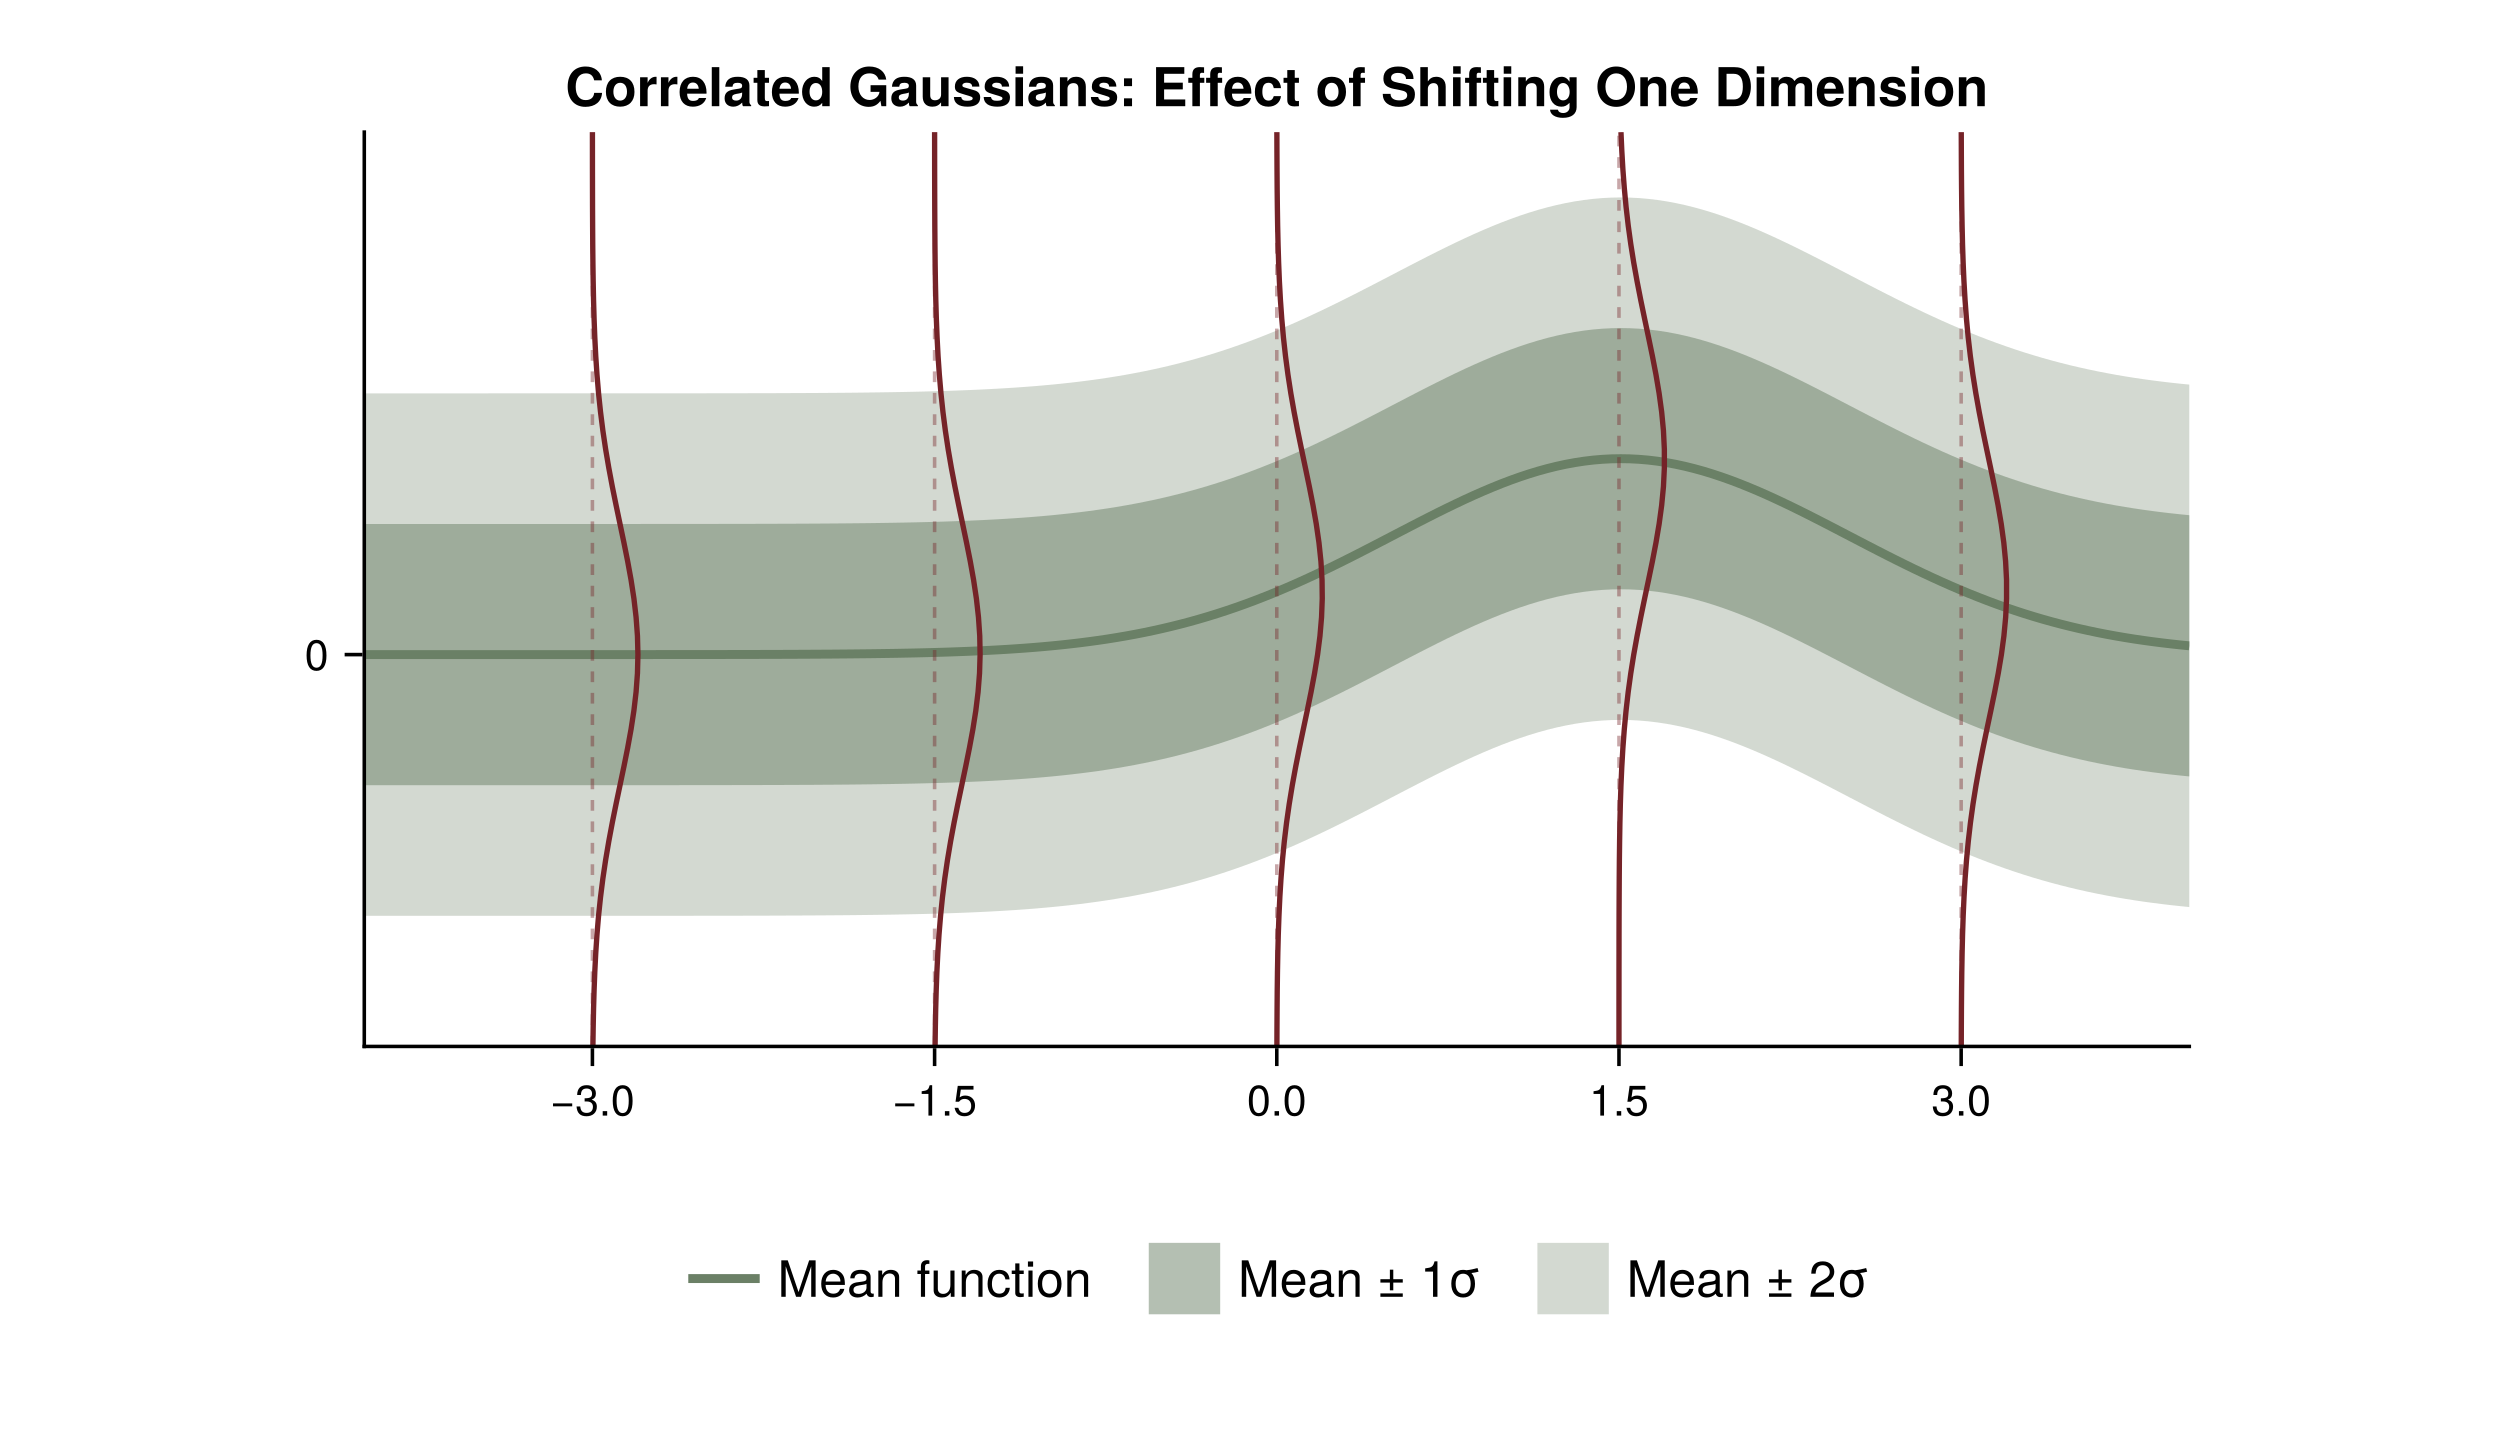 <?xml version="1.0" encoding="UTF-8"?>
<svg xmlns="http://www.w3.org/2000/svg" xmlns:xlink="http://www.w3.org/1999/xlink" width="700" height="400" viewBox="0 0 700 400">
<defs>
<g>
<g id="glyph-0-0-6f5fc3d5">
<path d="M 6.188 -2.594 C 6.188 -2.594 0.812 -2.594 0.812 -2.594 C 0.812 -2.594 0.812 -3.406 0.812 -3.406 C 0.812 -3.406 6.188 -3.406 6.188 -3.406 C 6.188 -3.406 6.188 -2.594 6.188 -2.594 Z M 6.188 -2.594 "/>
</g>
<g id="glyph-0-1-6f5fc3d5">
<path d="M 2.297 0 C 2.297 0 1.047 0 1.047 0 C 1.047 0 1.047 -1.25 1.047 -1.25 C 1.047 -1.25 2.297 -1.25 2.297 -1.25 C 2.297 -1.25 2.297 0 2.297 0 Z M 2.297 0 "/>
</g>
<g id="glyph-0-2-6f5fc3d5">
<path d="M 4.156 0 C 4.156 0 3.109 0 3.109 0 C 3.109 0 3.109 -6.062 3.109 -6.062 C 3.109 -6.062 1.219 -6.062 1.219 -6.062 C 1.219 -6.062 1.219 -6.812 1.219 -6.812 C 2.859 -7.016 3.094 -7.203 3.469 -8.516 C 3.469 -8.516 4.156 -8.516 4.156 -8.516 C 4.156 -8.516 4.156 0 4.156 0 Z M 4.156 0 "/>
</g>
<g id="glyph-0-3-6f5fc3d5">
<path d="M 6.156 -2.812 C 6.156 -1.016 4.953 0.188 3.234 0.188 C 1.734 0.188 0.766 -0.484 0.422 -2.188 C 0.422 -2.188 1.469 -2.188 1.469 -2.188 C 1.734 -1.219 2.297 -0.75 3.219 -0.75 C 4.375 -0.75 5.078 -1.453 5.078 -2.672 C 5.078 -3.938 4.359 -4.672 3.219 -4.672 C 2.562 -4.672 2.141 -4.469 1.656 -3.875 C 1.656 -3.875 0.688 -3.875 0.688 -3.875 C 0.688 -3.875 1.312 -8.328 1.312 -8.328 C 1.312 -8.328 5.719 -8.328 5.719 -8.328 C 5.719 -8.328 5.719 -7.281 5.719 -7.281 C 5.719 -7.281 2.172 -7.281 2.172 -7.281 C 2.172 -7.281 1.844 -5.094 1.844 -5.094 C 2.328 -5.453 2.812 -5.609 3.406 -5.609 C 5.047 -5.609 6.156 -4.5 6.156 -2.812 Z M 6.156 -2.812 "/>
</g>
<g id="glyph-0-4-6f5fc3d5">
<path d="M 6.078 -4.094 C 6.078 -1.297 5.094 0.188 3.297 0.188 C 1.469 0.188 0.516 -1.297 0.516 -4.156 C 0.516 -7.016 1.469 -8.516 3.297 -8.516 C 5.141 -8.516 6.078 -7.047 6.078 -4.094 Z M 5 -4.188 C 5 -6.469 4.438 -7.578 3.297 -7.578 C 2.156 -7.578 1.594 -6.484 1.594 -4.156 C 1.594 -1.828 2.156 -0.703 3.281 -0.703 C 4.453 -0.703 5 -1.781 5 -4.188 Z M 5 -4.188 "/>
</g>
<g id="glyph-0-5-6f5fc3d5">
<path d="M 6.078 -2.469 C 6.078 -0.859 4.938 0.188 3.188 0.188 C 1.453 0.188 0.516 -0.672 0.391 -2.562 C 0.391 -2.562 1.438 -2.562 1.438 -2.562 C 1.516 -1.328 2.078 -0.75 3.234 -0.75 C 4.328 -0.75 4.984 -1.391 4.984 -2.453 C 4.984 -3.406 4.391 -3.953 3.234 -3.953 C 3.234 -3.953 2.656 -3.953 2.656 -3.953 C 2.656 -3.953 2.656 -4.844 2.656 -4.844 C 4.344 -4.844 4.734 -5.219 4.734 -6.125 C 4.734 -7.031 4.172 -7.578 3.234 -7.578 C 2.156 -7.578 1.641 -7.016 1.625 -5.766 C 1.625 -5.766 0.562 -5.766 0.562 -5.766 C 0.594 -7.578 1.516 -8.516 3.234 -8.516 C 4.844 -8.516 5.812 -7.625 5.812 -6.172 C 5.812 -5.312 5.422 -4.766 4.625 -4.453 C 5.656 -4.109 6.078 -3.5 6.078 -2.469 Z M 6.078 -2.469 "/>
</g>
<g id="glyph-1-0-6f5fc3d5">
<path d="M 6.078 -2.469 C 6.078 -0.859 4.938 0.188 3.188 0.188 C 1.453 0.188 0.516 -0.672 0.391 -2.562 C 0.391 -2.562 1.438 -2.562 1.438 -2.562 C 1.516 -1.328 2.078 -0.75 3.234 -0.75 C 4.328 -0.75 4.984 -1.391 4.984 -2.453 C 4.984 -3.406 4.391 -3.953 3.234 -3.953 C 3.234 -3.953 2.656 -3.953 2.656 -3.953 C 2.656 -3.953 2.656 -4.844 2.656 -4.844 C 4.344 -4.844 4.734 -5.219 4.734 -6.125 C 4.734 -7.031 4.172 -7.578 3.234 -7.578 C 2.156 -7.578 1.641 -7.016 1.625 -5.766 C 1.625 -5.766 0.562 -5.766 0.562 -5.766 C 0.594 -7.578 1.516 -8.516 3.234 -8.516 C 4.844 -8.516 5.812 -7.625 5.812 -6.172 C 5.812 -5.312 5.422 -4.766 4.625 -4.453 C 5.656 -4.109 6.078 -3.5 6.078 -2.469 Z M 6.078 -2.469 "/>
</g>
<g id="glyph-1-1-6f5fc3d5">
<path d="M 6.078 -4.094 C 6.078 -1.297 5.094 0.188 3.297 0.188 C 1.469 0.188 0.516 -1.297 0.516 -4.156 C 0.516 -7.016 1.469 -8.516 3.297 -8.516 C 5.141 -8.516 6.078 -7.047 6.078 -4.094 Z M 5 -4.188 C 5 -6.469 4.438 -7.578 3.297 -7.578 C 2.156 -7.578 1.594 -6.484 1.594 -4.156 C 1.594 -1.828 2.156 -0.703 3.281 -0.703 C 4.453 -0.703 5 -1.781 5 -4.188 Z M 5 -4.188 "/>
</g>
<g id="glyph-2-0-6f5fc3d5">
<path d="M 2.297 0 C 2.297 0 1.047 0 1.047 0 C 1.047 0 1.047 -1.25 1.047 -1.25 C 1.047 -1.25 2.297 -1.25 2.297 -1.25 C 2.297 -1.25 2.297 0 2.297 0 Z M 2.297 0 "/>
</g>
<g id="glyph-3-0-6f5fc3d5">
<path d="M 6.078 -4.094 C 6.078 -1.297 5.094 0.188 3.297 0.188 C 1.469 0.188 0.516 -1.297 0.516 -4.156 C 0.516 -7.016 1.469 -8.516 3.297 -8.516 C 5.141 -8.516 6.078 -7.047 6.078 -4.094 Z M 5 -4.188 C 5 -6.469 4.438 -7.578 3.297 -7.578 C 2.156 -7.578 1.594 -6.484 1.594 -4.156 C 1.594 -1.828 2.156 -0.703 3.281 -0.703 C 4.453 -0.703 5 -1.781 5 -4.188 Z M 5 -4.188 "/>
</g>
<g id="glyph-4-0-6f5fc3d5">
<path d="M 10.281 -3.734 C 10.141 -1.234 8.328 0.188 5.609 0.188 C 2.562 0.188 0.656 -1.953 0.656 -5.453 C 0.656 -9 2.578 -11.109 5.672 -11.109 C 8.125 -11.109 10.031 -9.75 10.234 -7.234 C 10.234 -7.234 8.078 -7.234 8.078 -7.234 C 7.75 -8.641 6.953 -9.188 5.75 -9.188 C 3.969 -9.188 2.906 -7.844 2.906 -5.438 C 2.906 -3.047 3.938 -1.703 5.672 -1.703 C 7.062 -1.703 7.953 -2.344 8.078 -3.734 C 8.078 -3.734 10.281 -3.734 10.281 -3.734 Z M 10.281 -3.734 "/>
</g>
<g id="glyph-4-1-6f5fc3d5">
<path d="M 5.547 -6.094 C 5.266 -6.141 5.109 -6.156 4.891 -6.156 C 3.656 -6.156 3.047 -5.531 3.047 -4.312 C 3.047 -4.312 3.047 0 3.047 0 C 3.047 0 0.938 0 0.938 0 C 0.938 0 0.938 -8.094 0.938 -8.094 C 0.938 -8.094 3.047 -8.094 3.047 -8.094 C 3.047 -8.094 3.047 -6.516 3.047 -6.516 C 3.5 -7.609 4.328 -8.234 5.297 -8.234 C 5.359 -8.234 5.438 -8.234 5.547 -8.219 C 5.547 -8.219 5.547 -6.094 5.547 -6.094 Z M 5.547 -6.094 "/>
</g>
<g id="glyph-4-2-6f5fc3d5">
<path d="M 3.109 0 C 3.109 0 1 0 1 0 C 1 0 1 -10.938 1 -10.938 C 1 -10.938 3.109 -10.938 3.109 -10.938 C 3.109 -10.938 3.109 0 3.109 0 Z M 3.109 0 "/>
</g>
<g id="glyph-4-3-6f5fc3d5">
<path d="M 4.516 0 C 4.141 0.016 3.766 0.062 3.297 0.062 C 1.922 0.062 1.25 -0.469 1.25 -1.734 C 1.25 -1.734 1.25 -6.547 1.25 -6.547 C 1.25 -6.547 0.203 -6.547 0.203 -6.547 C 0.203 -6.547 0.203 -7.938 0.203 -7.938 C 0.203 -7.938 1.25 -7.938 1.25 -7.938 C 1.25 -7.938 1.25 -10.109 1.25 -10.109 C 1.25 -10.109 3.344 -10.109 3.344 -10.109 C 3.344 -10.109 3.344 -7.938 3.344 -7.938 C 3.344 -7.938 4.516 -7.938 4.516 -7.938 C 4.516 -7.938 4.516 -6.547 4.516 -6.547 C 4.516 -6.547 3.344 -6.547 3.344 -6.547 C 3.344 -6.547 3.344 -2.312 3.344 -2.312 C 3.344 -1.594 3.484 -1.422 4.031 -1.422 C 4.188 -1.422 4.312 -1.438 4.516 -1.469 C 4.516 -1.469 4.516 0 4.516 0 Z M 4.516 0 "/>
</g>
<g id="glyph-4-4-6f5fc3d5">
<path d="M 7.875 -3.75 C 7.875 -3.75 7.859 -3.5 7.859 -3.5 C 7.859 -3.5 2.438 -3.5 2.438 -3.5 C 2.484 -1.922 3.125 -1.469 4.109 -1.469 C 4.875 -1.469 5.531 -1.688 5.719 -2.281 C 5.719 -2.281 7.781 -2.281 7.781 -2.281 C 7.312 -0.688 5.844 0.141 4.031 0.141 C 1.734 0.141 0.328 -1.344 0.328 -3.938 C 0.328 -6.656 1.75 -8.234 4.078 -8.234 C 6.469 -8.234 7.875 -6.547 7.875 -3.75 Z M 5.688 -4.891 C 5.578 -6.047 4.953 -6.625 4.047 -6.625 C 3.125 -6.625 2.594 -6.016 2.453 -4.891 C 2.453 -4.891 5.688 -4.891 5.688 -4.891 Z M 5.688 -4.891 "/>
</g>
<g id="glyph-4-5-6f5fc3d5">
</g>
<g id="glyph-4-6-6f5fc3d5">
<path d="M 7.859 0 C 7.859 0 5.578 0 5.578 0 C 5.391 -0.234 5.344 -0.594 5.344 -1.016 C 4.609 -0.25 3.781 0.141 2.875 0.141 C 1.531 0.141 0.422 -0.609 0.422 -2.188 C 0.422 -3.656 1.203 -4.344 2.812 -4.641 C 2.812 -4.641 3.641 -4.781 3.641 -4.781 C 4.688 -4.969 5.328 -4.875 5.328 -5.734 C 5.328 -6.266 4.922 -6.547 4.109 -6.547 C 3.078 -6.547 2.734 -6.266 2.625 -5.438 C 2.625 -5.438 0.594 -5.438 0.594 -5.438 C 0.734 -7.312 1.875 -8.234 4.062 -8.234 C 6.25 -8.234 7.375 -7.391 7.375 -5.75 C 7.375 -5.75 7.375 -1.25 7.375 -1.25 C 7.375 -0.828 7.484 -0.594 7.859 -0.25 C 7.859 -0.25 7.859 0 7.859 0 Z M 5.328 -3.469 C 5.328 -3.469 5.328 -3.828 5.328 -3.828 C 5.078 -3.703 5 -3.672 4.438 -3.562 C 4.438 -3.562 3.719 -3.438 3.719 -3.438 C 2.844 -3.266 2.516 -3.047 2.516 -2.438 C 2.516 -1.828 2.953 -1.562 3.656 -1.562 C 4.719 -1.562 5.328 -2.25 5.328 -3.469 Z M 5.328 -3.469 "/>
</g>
<g id="glyph-4-7-6f5fc3d5">
<path d="M 8.109 0 C 8.109 0 6.016 0 6.016 0 C 6.016 0 6.016 -1.062 6.016 -1.062 C 5.422 -0.266 4.688 0.141 3.578 0.141 C 1.859 0.141 0.875 -0.891 0.875 -2.672 C 0.875 -2.672 0.875 -8.094 0.875 -8.094 C 0.875 -8.094 2.969 -8.094 2.969 -8.094 C 2.969 -8.094 2.969 -3.109 2.969 -3.109 C 2.969 -2.125 3.422 -1.656 4.312 -1.656 C 5.344 -1.656 6.016 -2.281 6.016 -3.234 C 6.016 -3.234 6.016 -8.094 6.016 -8.094 C 6.016 -8.094 8.109 -8.094 8.109 -8.094 C 8.109 -8.094 8.109 0 8.109 0 Z M 8.109 0 "/>
</g>
<g id="glyph-4-8-6f5fc3d5">
<path d="M 7.797 -2.406 C 7.797 -0.766 6.547 0.141 4.266 0.141 C 1.797 0.141 0.5 -0.797 0.438 -2.562 C 0.438 -2.562 2.484 -2.562 2.484 -2.562 C 2.672 -1.688 3.188 -1.516 4.141 -1.516 C 5.109 -1.516 5.703 -1.703 5.703 -2.203 C 5.703 -2.438 5.516 -2.594 5 -2.766 C 5 -2.766 2.484 -3.547 2.484 -3.547 C 0.984 -4 0.719 -4.547 0.719 -5.531 C 0.719 -7.203 2 -8.234 4.047 -8.234 C 6.219 -8.234 7.547 -7.203 7.578 -5.484 C 7.578 -5.484 5.547 -5.484 5.547 -5.484 C 5.531 -6.219 5.047 -6.578 4.031 -6.578 C 3.297 -6.578 2.812 -6.281 2.812 -5.828 C 2.812 -5.5 2.969 -5.375 3.562 -5.203 C 3.562 -5.203 6.203 -4.438 6.203 -4.438 C 7.281 -4.125 7.797 -3.438 7.797 -2.5 C 7.797 -2.5 7.797 -2.406 7.797 -2.406 Z M 7.797 -2.406 "/>
</g>
<g id="glyph-4-9-6f5fc3d5">
<path d="M 3.109 0 C 3.109 0 1 0 1 0 C 1 0 1 -8.094 1 -8.094 C 1 -8.094 3.109 -8.094 3.109 -8.094 C 3.109 -8.094 3.109 0 3.109 0 Z M 3.141 -9.078 C 3.141 -9.078 1.031 -9.078 1.031 -9.078 C 1.031 -9.078 1.031 -11.172 1.031 -11.172 C 1.031 -11.172 3.141 -11.172 3.141 -11.172 C 3.141 -11.172 3.141 -9.078 3.141 -9.078 Z M 3.141 -9.078 "/>
</g>
<g id="glyph-4-10-6f5fc3d5">
<path d="M 8.188 0 C 8.188 0 6.094 0 6.094 0 C 6.094 0 6.094 -5 6.094 -5 C 6.094 -5.953 5.641 -6.453 4.734 -6.453 C 3.719 -6.453 3.047 -5.812 3.047 -4.859 C 3.047 -4.859 3.047 0 3.047 0 C 3.047 0 0.938 0 0.938 0 C 0.938 0 0.938 -8.094 0.938 -8.094 C 0.938 -8.094 3.047 -8.094 3.047 -8.094 C 3.047 -8.094 3.047 -6.938 3.047 -6.938 C 3.641 -7.828 4.375 -8.234 5.469 -8.234 C 7.203 -8.234 8.188 -7.219 8.188 -5.438 C 8.188 -5.438 8.188 0 8.188 0 Z M 8.188 0 "/>
</g>
<g id="glyph-4-11-6f5fc3d5">
<path d="M 3.625 0 C 3.625 0 1.375 0 1.375 0 C 1.375 0 1.375 -2.188 1.375 -2.188 C 1.375 -2.188 3.625 -2.188 3.625 -2.188 C 3.625 -2.188 3.625 0 3.625 0 Z M 3.625 -5.609 C 3.625 -5.609 1.375 -5.609 1.375 -5.609 C 1.375 -5.609 1.375 -7.797 1.375 -7.797 C 1.375 -7.797 3.625 -7.797 3.625 -7.797 C 3.625 -7.797 3.625 -5.609 3.625 -5.609 Z M 3.625 -5.609 "/>
</g>
<g id="glyph-4-12-6f5fc3d5">
<path d="M 9.359 0 C 9.359 0 1.188 0 1.188 0 C 1.188 0 1.188 -10.938 1.188 -10.938 C 1.188 -10.938 9.094 -10.938 9.094 -10.938 C 9.094 -10.938 9.094 -9.062 9.094 -9.062 C 9.094 -9.062 3.438 -9.062 3.438 -9.062 C 3.438 -9.062 3.438 -6.578 3.438 -6.578 C 3.438 -6.578 8.672 -6.578 8.672 -6.578 C 8.672 -6.578 8.672 -4.703 8.672 -4.703 C 8.672 -4.703 3.438 -4.703 3.438 -4.703 C 3.438 -4.703 3.438 -1.875 3.438 -1.875 C 3.438 -1.875 9.359 -1.875 9.359 -1.875 C 9.359 -1.875 9.359 0 9.359 0 Z M 9.359 0 "/>
</g>
<g id="glyph-4-13-6f5fc3d5">
<path d="M 4.688 -6.547 C 4.688 -6.547 3.453 -6.547 3.453 -6.547 C 3.453 -6.547 3.453 0 3.453 0 C 3.453 0 1.344 0 1.344 0 C 1.344 0 1.344 -6.547 1.344 -6.547 C 1.344 -6.547 0.203 -6.547 0.203 -6.547 C 0.203 -6.547 0.203 -7.938 0.203 -7.938 C 0.203 -7.938 1.344 -7.938 1.344 -7.938 C 1.344 -7.938 1.344 -8.906 1.344 -8.906 C 1.344 -10.281 2.031 -10.938 3.422 -10.938 C 3.703 -10.938 4.234 -10.922 4.625 -10.891 C 4.625 -10.891 4.625 -9.312 4.625 -9.312 C 4.438 -9.344 4.203 -9.359 4.016 -9.359 C 3.625 -9.359 3.453 -9.156 3.453 -8.734 C 3.453 -8.734 3.453 -7.938 3.453 -7.938 C 3.453 -7.938 4.688 -7.938 4.688 -7.938 C 4.688 -7.938 4.688 -6.547 4.688 -6.547 Z M 4.688 -6.547 "/>
</g>
<g id="glyph-4-14-6f5fc3d5">
<path d="M 7.828 -2.812 C 7.641 -1.078 6.266 0.141 4.312 0.141 C 1.906 0.141 0.516 -1.312 0.516 -3.984 C 0.516 -6.75 1.922 -8.234 4.328 -8.234 C 6.359 -8.234 7.688 -7.047 7.828 -5.062 C 7.828 -5.062 5.812 -5.062 5.812 -5.062 C 5.578 -6.141 5.172 -6.547 4.312 -6.547 C 3 -6.547 2.609 -5.469 2.609 -3.984 C 2.609 -2.422 3.25 -1.562 4.312 -1.562 C 5.125 -1.562 5.547 -1.969 5.812 -2.812 C 5.812 -2.812 7.828 -2.812 7.828 -2.812 Z M 7.828 -2.812 "/>
</g>
<g id="glyph-4-15-6f5fc3d5">
<path d="M 8.531 -3.984 C 8.531 -1.391 6.984 0.141 4.531 0.141 C 2.047 0.141 0.531 -1.375 0.531 -4.047 C 0.531 -6.703 2.047 -8.234 4.516 -8.234 C 7.047 -8.234 8.531 -6.734 8.531 -3.984 Z M 6.438 -4.016 C 6.438 -5.609 5.688 -6.547 4.531 -6.547 C 3.391 -6.547 2.625 -5.594 2.625 -4.047 C 2.625 -2.5 3.391 -1.562 4.531 -1.562 C 5.656 -1.562 6.438 -2.5 6.438 -4.016 Z M 6.438 -4.016 "/>
</g>
<g id="glyph-4-16-6f5fc3d5">
<path d="M 9.5 -3.281 C 9.5 -1.062 7.828 0.188 5.016 0.188 C 2.219 0.188 0.484 -1.094 0.484 -3.438 C 0.484 -3.438 2.672 -3.438 2.672 -3.438 C 2.672 -2.266 3.594 -1.625 5.125 -1.625 C 6.5 -1.625 7.328 -2.094 7.328 -3.016 C 7.328 -3.906 6.781 -4.219 5.281 -4.516 C 5.281 -4.516 3.75 -4.812 3.75 -4.812 C 1.531 -5.25 0.672 -6.047 0.672 -7.75 C 0.672 -9.891 2.188 -11.109 4.812 -11.109 C 7.484 -11.109 9.109 -9.922 9.109 -7.609 C 9.109 -7.609 7 -7.609 7 -7.609 C 7 -8.719 6.141 -9.312 4.703 -9.312 C 3.562 -9.312 2.812 -8.797 2.812 -7.969 C 2.812 -7.172 3.281 -6.859 4.891 -6.547 C 4.891 -6.547 6.594 -6.203 6.594 -6.203 C 8.625 -5.812 9.5 -5.016 9.5 -3.281 Z M 9.5 -3.281 "/>
</g>
<g id="glyph-4-17-6f5fc3d5">
<path d="M 8.109 0.266 C 8.109 2.172 6.703 3.266 4.266 3.266 C 2.047 3.266 0.703 2.297 0.672 0.969 C 0.672 0.969 2.844 0.969 2.844 0.969 C 3.016 1.594 3.547 1.922 4.328 1.922 C 5.391 1.922 6.125 1.25 6.125 0.266 C 6.125 0.266 6.125 -0.938 6.125 -0.938 C 5.344 -0.156 4.766 0.141 3.828 0.141 C 1.828 0.141 0.516 -1.438 0.516 -3.953 C 0.516 -6.469 1.953 -8.234 3.875 -8.234 C 4.797 -8.234 5.484 -7.812 6.125 -6.859 C 6.125 -6.859 6.125 -8.094 6.125 -8.094 C 6.125 -8.094 8.109 -8.094 8.109 -8.094 C 8.109 -8.094 8.109 0.266 8.109 0.266 Z M 6.156 -3.984 C 6.156 -5.484 5.375 -6.484 4.312 -6.484 C 3.297 -6.484 2.609 -5.516 2.609 -3.984 C 2.609 -2.516 3.297 -1.625 4.297 -1.625 C 5.391 -1.625 6.156 -2.516 6.156 -3.984 Z M 6.156 -3.984 "/>
</g>
<g id="glyph-4-18-6f5fc3d5">
<path d="M 11.125 -5.406 C 11.125 -2.203 9.047 0.188 5.859 0.188 C 2.656 0.188 0.594 -2.203 0.594 -5.469 C 0.594 -8.609 2.641 -11.109 5.844 -11.109 C 9.047 -11.109 11.125 -8.703 11.125 -5.406 Z M 8.875 -5.422 C 8.875 -7.688 7.703 -9.188 5.859 -9.188 C 4.047 -9.188 2.844 -7.688 2.844 -5.469 C 2.844 -3.188 4.047 -1.734 5.859 -1.734 C 7.672 -1.734 8.875 -3.188 8.875 -5.422 Z M 8.875 -5.422 "/>
</g>
<g id="glyph-4-19-6f5fc3d5">
<path d="M 10.219 -5.469 C 10.219 -3.781 9.734 -2.297 8.875 -1.281 C 8.125 -0.391 7.094 0 5.438 0 C 5.438 0 1.156 0 1.156 0 C 1.156 0 1.156 -10.938 1.156 -10.938 C 1.156 -10.938 5.438 -10.938 5.438 -10.938 C 7.109 -10.938 8.141 -10.562 8.875 -9.672 C 9.75 -8.641 10.219 -7.156 10.219 -5.469 Z M 7.969 -5.453 C 7.969 -7.875 7.125 -9.062 5.438 -9.062 C 5.438 -9.062 3.406 -9.062 3.406 -9.062 C 3.406 -9.062 3.406 -1.875 3.406 -1.875 C 3.406 -1.875 5.438 -1.875 5.438 -1.875 C 7.125 -1.875 7.969 -3.062 7.969 -5.453 Z M 7.969 -5.453 "/>
</g>
<g id="glyph-5-0-6f5fc3d5">
<path d="M 8.531 -3.984 C 8.531 -1.391 6.984 0.141 4.531 0.141 C 2.047 0.141 0.531 -1.375 0.531 -4.047 C 0.531 -6.703 2.047 -8.234 4.516 -8.234 C 7.047 -8.234 8.531 -6.734 8.531 -3.984 Z M 6.438 -4.016 C 6.438 -5.609 5.688 -6.547 4.531 -6.547 C 3.391 -6.547 2.625 -5.594 2.625 -4.047 C 2.625 -2.5 3.391 -1.562 4.531 -1.562 C 5.656 -1.562 6.438 -2.5 6.438 -4.016 Z M 6.438 -4.016 "/>
</g>
<g id="glyph-5-1-6f5fc3d5">
<path d="M 5.547 -6.094 C 5.266 -6.141 5.109 -6.156 4.891 -6.156 C 3.656 -6.156 3.047 -5.531 3.047 -4.312 C 3.047 -4.312 3.047 0 3.047 0 C 3.047 0 0.938 0 0.938 0 C 0.938 0 0.938 -8.094 0.938 -8.094 C 0.938 -8.094 3.047 -8.094 3.047 -8.094 C 3.047 -8.094 3.047 -6.516 3.047 -6.516 C 3.5 -7.609 4.328 -8.234 5.297 -8.234 C 5.359 -8.234 5.438 -8.234 5.547 -8.219 C 5.547 -8.219 5.547 -6.094 5.547 -6.094 Z M 5.547 -6.094 "/>
</g>
<g id="glyph-5-2-6f5fc3d5">
<path d="M 7.859 0 C 7.859 0 5.578 0 5.578 0 C 5.391 -0.234 5.344 -0.594 5.344 -1.016 C 4.609 -0.25 3.781 0.141 2.875 0.141 C 1.531 0.141 0.422 -0.609 0.422 -2.188 C 0.422 -3.656 1.203 -4.344 2.812 -4.641 C 2.812 -4.641 3.641 -4.781 3.641 -4.781 C 4.688 -4.969 5.328 -4.875 5.328 -5.734 C 5.328 -6.266 4.922 -6.547 4.109 -6.547 C 3.078 -6.547 2.734 -6.266 2.625 -5.438 C 2.625 -5.438 0.594 -5.438 0.594 -5.438 C 0.734 -7.312 1.875 -8.234 4.062 -8.234 C 6.25 -8.234 7.375 -7.391 7.375 -5.75 C 7.375 -5.75 7.375 -1.25 7.375 -1.25 C 7.375 -0.828 7.484 -0.594 7.859 -0.25 C 7.859 -0.25 7.859 0 7.859 0 Z M 5.328 -3.469 C 5.328 -3.469 5.328 -3.828 5.328 -3.828 C 5.078 -3.703 5 -3.672 4.438 -3.562 C 4.438 -3.562 3.719 -3.438 3.719 -3.438 C 2.844 -3.266 2.516 -3.047 2.516 -2.438 C 2.516 -1.828 2.953 -1.562 3.656 -1.562 C 4.719 -1.562 5.328 -2.25 5.328 -3.469 Z M 5.328 -3.469 "/>
</g>
<g id="glyph-5-3-6f5fc3d5">
<path d="M 10.672 0 C 10.672 0 9.312 0 9.312 0 C 9.312 0 9.047 -1.5 9.047 -1.5 C 8.203 -0.344 7.219 0.188 5.75 0.188 C 2.797 0.188 0.625 -2.156 0.625 -5.469 C 0.625 -8.875 2.781 -11.109 5.922 -11.109 C 8.562 -11.109 10.391 -9.688 10.672 -7.438 C 10.672 -7.438 8.547 -7.438 8.547 -7.438 C 8.109 -8.719 7.172 -9.188 5.938 -9.188 C 4.031 -9.188 2.875 -7.859 2.875 -5.5 C 2.875 -3.25 4.188 -1.734 6 -1.734 C 7.328 -1.734 8.625 -2.641 8.781 -4 C 8.781 -4 6.281 -4 6.281 -4 C 6.281 -4 6.281 -5.875 6.281 -5.875 C 6.281 -5.875 10.672 -5.875 10.672 -5.875 C 10.672 -5.875 10.672 0 10.672 0 Z M 10.672 0 "/>
</g>
<g id="glyph-6-0-6f5fc3d5">
<path d="M 7.875 -3.75 C 7.875 -3.75 7.859 -3.5 7.859 -3.5 C 7.859 -3.5 2.438 -3.5 2.438 -3.5 C 2.484 -1.922 3.125 -1.469 4.109 -1.469 C 4.875 -1.469 5.531 -1.688 5.719 -2.281 C 5.719 -2.281 7.781 -2.281 7.781 -2.281 C 7.312 -0.688 5.844 0.141 4.031 0.141 C 1.734 0.141 0.328 -1.344 0.328 -3.938 C 0.328 -6.656 1.75 -8.234 4.078 -8.234 C 6.469 -8.234 7.875 -6.547 7.875 -3.75 Z M 5.688 -4.891 C 5.578 -6.047 4.953 -6.625 4.047 -6.625 C 3.125 -6.625 2.594 -6.016 2.453 -4.891 C 2.453 -4.891 5.688 -4.891 5.688 -4.891 Z M 5.688 -4.891 "/>
</g>
<g id="glyph-6-1-6f5fc3d5">
<path d="M 8.172 0 C 8.172 0 6.078 0 6.078 0 C 6.078 0 6.078 -0.938 6.078 -0.938 C 5.547 -0.234 4.844 0.141 3.844 0.141 C 1.688 0.141 0.438 -1.734 0.438 -4.031 C 0.438 -6.484 1.906 -8.234 3.844 -8.234 C 4.844 -8.234 5.547 -7.859 6.078 -7.047 C 6.078 -7.047 6.078 -10.938 6.078 -10.938 C 6.078 -10.938 8.172 -10.938 8.172 -10.938 C 8.172 -10.938 8.172 0 8.172 0 Z M 6.078 -4 C 6.078 -5.547 5.375 -6.484 4.312 -6.484 C 3.25 -6.484 2.531 -5.531 2.531 -4.031 C 2.531 -2.547 3.25 -1.625 4.312 -1.625 C 5.359 -1.625 6.078 -2.531 6.078 -4 Z M 6.078 -4 "/>
</g>
<g id="glyph-7-0-6f5fc3d5">
<path d="M 4.516 0 C 4.141 0.016 3.766 0.062 3.297 0.062 C 1.922 0.062 1.25 -0.469 1.25 -1.734 C 1.25 -1.734 1.25 -6.547 1.25 -6.547 C 1.25 -6.547 0.203 -6.547 0.203 -6.547 C 0.203 -6.547 0.203 -7.938 0.203 -7.938 C 0.203 -7.938 1.25 -7.938 1.25 -7.938 C 1.25 -7.938 1.25 -10.109 1.25 -10.109 C 1.25 -10.109 3.344 -10.109 3.344 -10.109 C 3.344 -10.109 3.344 -7.938 3.344 -7.938 C 3.344 -7.938 4.516 -7.938 4.516 -7.938 C 4.516 -7.938 4.516 -6.547 4.516 -6.547 C 4.516 -6.547 3.344 -6.547 3.344 -6.547 C 3.344 -6.547 3.344 -2.312 3.344 -2.312 C 3.344 -1.594 3.484 -1.422 4.031 -1.422 C 4.188 -1.422 4.312 -1.438 4.516 -1.469 C 4.516 -1.469 4.516 0 4.516 0 Z M 4.516 0 "/>
</g>
<g id="glyph-7-1-6f5fc3d5">
<path d="M 4.688 -6.547 C 4.688 -6.547 3.453 -6.547 3.453 -6.547 C 3.453 -6.547 3.453 0 3.453 0 C 3.453 0 1.344 0 1.344 0 C 1.344 0 1.344 -6.547 1.344 -6.547 C 1.344 -6.547 0.203 -6.547 0.203 -6.547 C 0.203 -6.547 0.203 -7.938 0.203 -7.938 C 0.203 -7.938 1.344 -7.938 1.344 -7.938 C 1.344 -7.938 1.344 -8.906 1.344 -8.906 C 1.344 -10.281 2.031 -10.938 3.422 -10.938 C 3.703 -10.938 4.234 -10.922 4.625 -10.891 C 4.625 -10.891 4.625 -9.312 4.625 -9.312 C 4.438 -9.344 4.203 -9.359 4.016 -9.359 C 3.625 -9.359 3.453 -9.156 3.453 -8.734 C 3.453 -8.734 3.453 -7.938 3.453 -7.938 C 3.453 -7.938 4.688 -7.938 4.688 -7.938 C 4.688 -7.938 4.688 -6.547 4.688 -6.547 Z M 4.688 -6.547 "/>
</g>
<g id="glyph-7-2-6f5fc3d5">
</g>
<g id="glyph-7-3-6f5fc3d5">
<path d="M 8.109 0 C 8.109 0 6.016 0 6.016 0 C 6.016 0 6.016 -4.953 6.016 -4.953 C 6.016 -6.047 5.469 -6.453 4.719 -6.453 C 3.781 -6.453 3.109 -5.797 3.109 -4.859 C 3.109 -4.859 3.109 0 3.109 0 C 3.109 0 1 0 1 0 C 1 0 1 -10.938 1 -10.938 C 1 -10.938 3.109 -10.938 3.109 -10.938 C 3.109 -10.938 3.109 -6.938 3.109 -6.938 C 3.688 -7.812 4.438 -8.234 5.469 -8.234 C 7 -8.234 8.109 -7.312 8.109 -5.438 C 8.109 -5.438 8.109 0 8.109 0 Z M 8.109 0 "/>
</g>
<g id="glyph-8-0-6f5fc3d5">
<path d="M 4.688 -6.547 C 4.688 -6.547 3.453 -6.547 3.453 -6.547 C 3.453 -6.547 3.453 0 3.453 0 C 3.453 0 1.344 0 1.344 0 C 1.344 0 1.344 -6.547 1.344 -6.547 C 1.344 -6.547 0.203 -6.547 0.203 -6.547 C 0.203 -6.547 0.203 -7.938 0.203 -7.938 C 0.203 -7.938 1.344 -7.938 1.344 -7.938 C 1.344 -7.938 1.344 -8.906 1.344 -8.906 C 1.344 -10.281 2.031 -10.938 3.422 -10.938 C 3.703 -10.938 4.234 -10.922 4.625 -10.891 C 4.625 -10.891 4.625 -9.312 4.625 -9.312 C 4.438 -9.344 4.203 -9.359 4.016 -9.359 C 3.625 -9.359 3.453 -9.156 3.453 -8.734 C 3.453 -8.734 3.453 -7.938 3.453 -7.938 C 3.453 -7.938 4.688 -7.938 4.688 -7.938 C 4.688 -7.938 4.688 -6.547 4.688 -6.547 Z M 4.688 -6.547 "/>
</g>
<g id="glyph-8-1-6f5fc3d5">
</g>
<g id="glyph-8-2-6f5fc3d5">
<path d="M 12.359 0 C 12.359 0 10.266 0 10.266 0 C 10.266 0 10.266 -5.406 10.266 -5.406 C 10.266 -6.047 9.828 -6.453 9.125 -6.453 C 8.219 -6.453 7.688 -5.844 7.688 -4.859 C 7.688 -4.859 7.688 0 7.688 0 C 7.688 0 5.578 0 5.578 0 C 5.578 0 5.578 -5.406 5.578 -5.406 C 5.578 -6.047 5.141 -6.453 4.438 -6.453 C 3.547 -6.453 3 -5.844 3 -4.859 C 3 -4.859 3 0 3 0 C 3 0 0.906 0 0.906 0 C 0.906 0 0.906 -8.094 0.906 -8.094 C 0.906 -8.094 2.984 -8.094 2.984 -8.094 C 2.984 -8.094 2.984 -7.094 2.984 -7.094 C 3.672 -7.922 4.281 -8.234 5.203 -8.234 C 6.203 -8.234 7.016 -7.797 7.406 -7.031 C 8.047 -7.875 8.766 -8.234 9.781 -8.234 C 11.406 -8.234 12.359 -7.312 12.359 -5.734 C 12.359 -5.734 12.359 0 12.359 0 Z M 12.359 0 "/>
</g>
<g id="glyph-8-3-6f5fc3d5">
<path d="M 7.875 -3.75 C 7.875 -3.75 7.859 -3.5 7.859 -3.5 C 7.859 -3.5 2.438 -3.5 2.438 -3.5 C 2.484 -1.922 3.125 -1.469 4.109 -1.469 C 4.875 -1.469 5.531 -1.688 5.719 -2.281 C 5.719 -2.281 7.781 -2.281 7.781 -2.281 C 7.312 -0.688 5.844 0.141 4.031 0.141 C 1.734 0.141 0.328 -1.344 0.328 -3.938 C 0.328 -6.656 1.75 -8.234 4.078 -8.234 C 6.469 -8.234 7.875 -6.547 7.875 -3.75 Z M 5.688 -4.891 C 5.578 -6.047 4.953 -6.625 4.047 -6.625 C 3.125 -6.625 2.594 -6.016 2.453 -4.891 C 2.453 -4.891 5.688 -4.891 5.688 -4.891 Z M 5.688 -4.891 "/>
</g>
<g id="glyph-9-0-6f5fc3d5">
<path d="M 10.656 0 C 10.656 0 9.422 0 9.422 0 C 9.422 0 9.422 -8.547 9.422 -8.547 C 9.422 -8.547 6.547 0 6.547 0 C 6.547 0 5.188 0 5.188 0 C 5.188 0 2.281 -8.547 2.281 -8.547 C 2.281 -8.547 2.281 0 2.281 0 C 2.281 0 1.047 0 1.047 0 C 1.047 0 1.047 -10.203 1.047 -10.203 C 1.047 -10.203 2.859 -10.203 2.859 -10.203 C 2.859 -10.203 5.875 -1.312 5.875 -1.312 C 5.875 -1.312 8.844 -10.203 8.844 -10.203 C 8.844 -10.203 10.656 -10.203 10.656 -10.203 C 10.656 -10.203 10.656 0 10.656 0 Z M 10.656 0 "/>
</g>
<g id="glyph-9-1-6f5fc3d5">
<path d="M 7.484 -0.031 C 7.109 0.062 6.938 0.094 6.688 0.094 C 6.125 0.094 5.609 -0.312 5.484 -0.875 C 4.844 -0.188 3.938 0.203 3 0.203 C 1.516 0.203 0.594 -0.578 0.594 -1.906 C 0.594 -2.797 1.016 -3.453 1.875 -3.812 C 2.328 -3.984 2.578 -4.047 4.234 -4.25 C 5.156 -4.375 5.453 -4.578 5.453 -5.062 C 5.453 -5.062 5.453 -5.375 5.453 -5.375 C 5.453 -6.078 4.859 -6.469 3.812 -6.469 C 2.719 -6.469 2.188 -6.062 2.094 -5.172 C 2.094 -5.172 0.906 -5.172 0.906 -5.172 C 0.984 -6.859 2.078 -7.547 3.844 -7.547 C 5.656 -7.547 6.609 -6.844 6.609 -5.547 C 6.609 -5.547 6.609 -1.453 6.609 -1.453 C 6.609 -1.094 6.828 -0.875 7.234 -0.875 C 7.312 -0.875 7.359 -0.875 7.484 -0.906 C 7.484 -0.906 7.484 -0.031 7.484 -0.031 Z M 5.453 -2.531 C 5.453 -2.531 5.453 -3.625 5.453 -3.625 C 5.047 -3.438 4.797 -3.391 3.562 -3.219 C 2.328 -3.031 1.812 -2.703 1.812 -1.938 C 1.812 -1.141 2.344 -0.812 3.25 -0.812 C 4.375 -0.812 5.453 -1.484 5.453 -2.531 Z M 5.453 -2.531 "/>
</g>
<g id="glyph-10-0-6f5fc3d5">
<path d="M 7.188 -3.328 C 7.188 -3.328 1.781 -3.328 1.781 -3.328 C 1.812 -1.656 2.719 -0.875 3.938 -0.875 C 4.875 -0.875 5.531 -1.266 5.859 -2.219 C 5.859 -2.219 7.031 -2.219 7.031 -2.219 C 6.734 -0.734 5.578 0.203 3.891 0.203 C 1.828 0.203 0.562 -1.219 0.562 -3.625 C 0.562 -6.031 1.875 -7.547 3.922 -7.547 C 5.297 -7.547 6.406 -6.812 6.891 -5.609 C 7.094 -5.062 7.188 -4.391 7.188 -3.328 Z M 5.938 -4.375 C 5.938 -5.516 5.047 -6.469 3.906 -6.469 C 2.734 -6.469 1.906 -5.594 1.812 -4.281 C 1.812 -4.281 5.922 -4.281 5.922 -4.281 C 5.938 -4.312 5.938 -4.375 5.938 -4.375 Z M 5.938 -4.375 "/>
</g>
<g id="glyph-10-1-6f5fc3d5">
<path d="M 6.812 0 C 6.812 0 5.656 0 5.656 0 C 5.656 0 5.656 -5.078 5.656 -5.078 C 5.656 -5.969 5.062 -6.531 4.141 -6.531 C 2.953 -6.531 2.141 -5.547 2.141 -4.047 C 2.141 -4.047 2.141 0 2.141 0 C 2.141 0 0.984 0 0.984 0 C 0.984 0 0.984 -7.344 0.984 -7.344 C 0.984 -7.344 2.062 -7.344 2.062 -7.344 C 2.062 -7.344 2.062 -6.109 2.062 -6.109 C 2.703 -7.125 3.406 -7.547 4.5 -7.547 C 5.906 -7.547 6.812 -6.766 6.812 -5.547 C 6.812 -5.547 6.812 0 6.812 0 Z M 6.812 0 "/>
</g>
<g id="glyph-10-2-6f5fc3d5">
</g>
<g id="glyph-10-3-6f5fc3d5">
<path d="M 3.609 -6.391 C 3.609 -6.391 2.391 -6.391 2.391 -6.391 C 2.391 -6.391 2.391 0 2.391 0 C 2.391 0 1.234 0 1.234 0 C 1.234 0 1.234 -6.391 1.234 -6.391 C 1.234 -6.391 0.25 -6.391 0.25 -6.391 C 0.25 -6.391 0.25 -7.344 0.25 -7.344 C 0.25 -7.344 1.234 -7.344 1.234 -7.344 C 1.234 -7.344 1.234 -8.578 1.234 -8.578 C 1.234 -9.625 1.875 -10.25 2.953 -10.25 C 3.188 -10.25 3.344 -10.234 3.609 -10.172 C 3.609 -10.172 3.609 -9.219 3.609 -9.219 C 3.344 -9.219 3.297 -9.219 3.203 -9.219 C 2.672 -9.219 2.391 -8.969 2.391 -8.484 C 2.391 -8.484 2.391 -7.344 2.391 -7.344 C 2.391 -7.344 3.609 -7.344 3.609 -7.344 C 3.609 -7.344 3.609 -6.391 3.609 -6.391 Z M 3.609 -6.391 "/>
</g>
<g id="glyph-10-4-6f5fc3d5">
<path d="M 6.75 0 C 6.75 0 5.703 0 5.703 0 C 5.703 0 5.703 -1.141 5.703 -1.141 C 5.016 -0.172 4.328 0.203 3.25 0.203 C 1.812 0.203 0.906 -0.578 0.906 -1.797 C 0.906 -1.797 0.906 -7.344 0.906 -7.344 C 0.906 -7.344 2.078 -7.344 2.078 -7.344 C 2.078 -7.344 2.078 -2.25 2.078 -2.25 C 2.078 -1.375 2.656 -0.812 3.578 -0.812 C 4.797 -0.812 5.594 -1.797 5.594 -3.297 C 5.594 -3.297 5.594 -7.344 5.594 -7.344 C 5.594 -7.344 6.75 -7.344 6.75 -7.344 C 6.75 -7.344 6.75 0 6.75 0 Z M 6.75 0 "/>
</g>
<g id="glyph-10-5-6f5fc3d5">
<path d="M 6.672 -2.516 C 6.531 -0.844 5.438 0.203 3.688 0.203 C 1.688 0.203 0.438 -1.234 0.438 -3.594 C 0.438 -6.031 1.719 -7.547 3.703 -7.547 C 5.328 -7.547 6.453 -6.656 6.594 -4.875 C 6.594 -4.875 5.422 -4.875 5.422 -4.875 C 5.281 -5.891 4.656 -6.469 3.688 -6.469 C 2.406 -6.469 1.656 -5.438 1.656 -3.594 C 1.656 -1.859 2.422 -0.875 3.703 -0.875 C 4.703 -0.875 5.312 -1.344 5.5 -2.516 C 5.5 -2.516 6.672 -2.516 6.672 -2.516 Z M 6.672 -2.516 "/>
</g>
<g id="glyph-10-6-6f5fc3d5">
<path d="M 3.562 0 C 3.156 0.062 2.891 0.094 2.609 0.094 C 1.688 0.094 1.188 -0.328 1.188 -1.062 C 1.188 -1.062 1.188 -6.391 1.188 -6.391 C 1.188 -6.391 0.203 -6.391 0.203 -6.391 C 0.203 -6.391 0.203 -7.344 0.203 -7.344 C 0.203 -7.344 1.188 -7.344 1.188 -7.344 C 1.188 -7.344 1.188 -9.359 1.188 -9.359 C 1.188 -9.359 2.359 -9.359 2.359 -9.359 C 2.359 -9.359 2.359 -7.344 2.359 -7.344 C 2.359 -7.344 3.562 -7.344 3.562 -7.344 C 3.562 -7.344 3.562 -6.391 3.562 -6.391 C 3.562 -6.391 2.359 -6.391 2.359 -6.391 C 2.359 -6.391 2.359 -1.578 2.359 -1.578 C 2.359 -1.062 2.484 -0.922 3 -0.922 C 3.219 -0.922 3.406 -0.938 3.562 -0.984 C 3.562 -0.984 3.562 0 3.562 0 Z M 3.562 0 "/>
</g>
<g id="glyph-10-7-6f5fc3d5">
<path d="M 2.141 0 C 2.141 0 0.984 0 0.984 0 C 0.984 0 0.984 -7.344 0.984 -7.344 C 0.984 -7.344 2.141 -7.344 2.141 -7.344 C 2.141 -7.344 2.141 0 2.141 0 Z M 2.297 -8.438 C 2.297 -8.438 0.844 -8.438 0.844 -8.438 C 0.844 -8.438 0.844 -9.891 0.844 -9.891 C 0.844 -9.891 2.297 -9.891 2.297 -9.891 C 2.297 -9.891 2.297 -8.438 2.297 -8.438 Z M 2.297 -8.438 "/>
</g>
<g id="glyph-10-8-6f5fc3d5">
<path d="M 7.141 -3.609 C 7.141 -1.203 5.875 0.203 3.828 0.203 C 1.734 0.203 0.5 -1.203 0.5 -3.672 C 0.5 -6.125 1.75 -7.547 3.812 -7.547 C 5.922 -7.547 7.141 -6.141 7.141 -3.609 Z M 5.922 -3.625 C 5.922 -5.453 5.141 -6.469 3.828 -6.469 C 2.516 -6.469 1.719 -5.438 1.719 -3.672 C 1.719 -1.891 2.516 -0.875 3.828 -0.875 C 5.109 -0.875 5.922 -1.906 5.922 -3.625 Z M 5.922 -3.625 "/>
</g>
<g id="glyph-10-9-6f5fc3d5">
<path d="M 10.656 0 C 10.656 0 9.422 0 9.422 0 C 9.422 0 9.422 -8.547 9.422 -8.547 C 9.422 -8.547 6.547 0 6.547 0 C 6.547 0 5.188 0 5.188 0 C 5.188 0 2.281 -8.547 2.281 -8.547 C 2.281 -8.547 2.281 0 2.281 0 C 2.281 0 1.047 0 1.047 0 C 1.047 0 1.047 -10.203 1.047 -10.203 C 1.047 -10.203 2.859 -10.203 2.859 -10.203 C 2.859 -10.203 5.875 -1.312 5.875 -1.312 C 5.875 -1.312 8.844 -10.203 8.844 -10.203 C 8.844 -10.203 10.656 -10.203 10.656 -10.203 C 10.656 -10.203 10.656 0 10.656 0 Z M 10.656 0 "/>
</g>
<g id="glyph-10-10-6f5fc3d5">
<path d="M 7.484 -0.031 C 7.109 0.062 6.938 0.094 6.688 0.094 C 6.125 0.094 5.609 -0.312 5.484 -0.875 C 4.844 -0.188 3.938 0.203 3 0.203 C 1.516 0.203 0.594 -0.578 0.594 -1.906 C 0.594 -2.797 1.016 -3.453 1.875 -3.812 C 2.328 -3.984 2.578 -4.047 4.234 -4.25 C 5.156 -4.375 5.453 -4.578 5.453 -5.062 C 5.453 -5.062 5.453 -5.375 5.453 -5.375 C 5.453 -6.078 4.859 -6.469 3.812 -6.469 C 2.719 -6.469 2.188 -6.062 2.094 -5.172 C 2.094 -5.172 0.906 -5.172 0.906 -5.172 C 0.984 -6.859 2.078 -7.547 3.844 -7.547 C 5.656 -7.547 6.609 -6.844 6.609 -5.547 C 6.609 -5.547 6.609 -1.453 6.609 -1.453 C 6.609 -1.094 6.828 -0.875 7.234 -0.875 C 7.312 -0.875 7.359 -0.875 7.484 -0.906 C 7.484 -0.906 7.484 -0.031 7.484 -0.031 Z M 5.453 -2.531 C 5.453 -2.531 5.453 -3.625 5.453 -3.625 C 5.047 -3.438 4.797 -3.391 3.562 -3.219 C 2.328 -3.031 1.812 -2.703 1.812 -1.938 C 1.812 -1.141 2.344 -0.812 3.25 -0.812 C 4.375 -0.812 5.453 -1.484 5.453 -2.531 Z M 5.453 -2.531 "/>
</g>
<g id="glyph-10-11-6f5fc3d5">
<path d="M 7.219 -3.969 C 7.219 -3.969 4.562 -3.969 4.562 -3.969 C 4.562 -3.969 4.562 -1.812 4.562 -1.812 C 4.562 -1.812 3.609 -1.812 3.609 -1.812 C 3.609 -1.812 3.609 -3.969 3.609 -3.969 C 3.609 -3.969 0.953 -3.969 0.953 -3.969 C 0.953 -3.969 0.953 -4.922 0.953 -4.922 C 0.953 -4.922 3.609 -4.922 3.609 -4.922 C 3.609 -4.922 3.609 -7.594 3.609 -7.594 C 3.609 -7.594 4.562 -7.594 4.562 -7.594 C 4.562 -7.594 4.562 -4.922 4.562 -4.922 C 4.562 -4.922 7.219 -4.922 7.219 -4.922 C 7.219 -4.922 7.219 -3.969 7.219 -3.969 Z M 7.219 0 C 7.219 0 0.953 0 0.953 0 C 0.953 0 0.953 -0.953 0.953 -0.953 C 0.953 -0.953 7.219 -0.953 7.219 -0.953 C 7.219 -0.953 7.219 0 7.219 0 Z M 7.219 0 "/>
</g>
<g id="glyph-10-12-6f5fc3d5">
<path d="M 4.859 0 C 4.859 0 3.625 0 3.625 0 C 3.625 0 3.625 -7.062 3.625 -7.062 C 3.625 -7.062 1.422 -7.062 1.422 -7.062 C 1.422 -7.062 1.422 -7.953 1.422 -7.953 C 3.328 -8.188 3.609 -8.406 4.047 -9.922 C 4.047 -9.922 4.859 -9.922 4.859 -9.922 C 4.859 -9.922 4.859 0 4.859 0 Z M 4.859 0 "/>
</g>
<g id="glyph-10-13-6f5fc3d5">
<path d="M 8.578 -7.031 C 7.938 -6.844 7.266 -6.734 6.594 -6.656 C 7.234 -5.984 7.594 -4.953 7.594 -3.609 C 7.594 -1.203 6.328 0.203 4.266 0.203 C 2.188 0.203 0.953 -1.203 0.953 -3.672 C 0.953 -6.125 2.203 -7.547 4.25 -7.547 C 4.594 -7.547 4.906 -7.5 5.188 -7.438 C 6.25 -7.531 7.281 -7.766 8.297 -8.062 C 8.297 -8.062 8.578 -7.031 8.578 -7.031 Z M 6.375 -3.625 C 6.375 -5.453 5.594 -6.469 4.266 -6.469 C 2.969 -6.469 2.172 -5.438 2.172 -3.672 C 2.172 -1.891 2.969 -0.875 4.266 -0.875 C 5.562 -0.875 6.375 -1.906 6.375 -3.625 Z M 6.375 -3.625 "/>
</g>
<g id="glyph-11-0-6f5fc3d5">
<path d="M 6.812 0 C 6.812 0 5.656 0 5.656 0 C 5.656 0 5.656 -5.078 5.656 -5.078 C 5.656 -5.969 5.062 -6.531 4.141 -6.531 C 2.953 -6.531 2.141 -5.547 2.141 -4.047 C 2.141 -4.047 2.141 0 2.141 0 C 2.141 0 0.984 0 0.984 0 C 0.984 0 0.984 -7.344 0.984 -7.344 C 0.984 -7.344 2.062 -7.344 2.062 -7.344 C 2.062 -7.344 2.062 -6.109 2.062 -6.109 C 2.703 -7.125 3.406 -7.547 4.5 -7.547 C 5.906 -7.547 6.812 -6.766 6.812 -5.547 C 6.812 -5.547 6.812 0 6.812 0 Z M 6.812 0 "/>
</g>
<g id="glyph-11-1-6f5fc3d5">
<path d="M 7.188 -3.328 C 7.188 -3.328 1.781 -3.328 1.781 -3.328 C 1.812 -1.656 2.719 -0.875 3.938 -0.875 C 4.875 -0.875 5.531 -1.266 5.859 -2.219 C 5.859 -2.219 7.031 -2.219 7.031 -2.219 C 6.734 -0.734 5.578 0.203 3.891 0.203 C 1.828 0.203 0.562 -1.219 0.562 -3.625 C 0.562 -6.031 1.875 -7.547 3.922 -7.547 C 5.297 -7.547 6.406 -6.812 6.891 -5.609 C 7.094 -5.062 7.188 -4.391 7.188 -3.328 Z M 5.938 -4.375 C 5.938 -5.516 5.047 -6.469 3.906 -6.469 C 2.734 -6.469 1.906 -5.594 1.812 -4.281 C 1.812 -4.281 5.922 -4.281 5.922 -4.281 C 5.938 -4.312 5.938 -4.375 5.938 -4.375 Z M 5.938 -4.375 "/>
</g>
<g id="glyph-12-0-6f5fc3d5">
<path d="M 8.578 -7.031 C 7.938 -6.844 7.266 -6.734 6.594 -6.656 C 7.234 -5.984 7.594 -4.953 7.594 -3.609 C 7.594 -1.203 6.328 0.203 4.266 0.203 C 2.188 0.203 0.953 -1.203 0.953 -3.672 C 0.953 -6.125 2.203 -7.547 4.25 -7.547 C 4.594 -7.547 4.906 -7.5 5.188 -7.438 C 6.25 -7.531 7.281 -7.766 8.297 -8.062 C 8.297 -8.062 8.578 -7.031 8.578 -7.031 Z M 6.375 -3.625 C 6.375 -5.453 5.594 -6.469 4.266 -6.469 C 2.969 -6.469 2.172 -5.438 2.172 -3.672 C 2.172 -1.891 2.969 -0.875 4.266 -0.875 C 5.562 -0.875 6.375 -1.906 6.375 -3.625 Z M 6.375 -3.625 "/>
</g>
<g id="glyph-13-0-6f5fc3d5">
<path d="M 7.219 -3.969 C 7.219 -3.969 4.562 -3.969 4.562 -3.969 C 4.562 -3.969 4.562 -1.812 4.562 -1.812 C 4.562 -1.812 3.609 -1.812 3.609 -1.812 C 3.609 -1.812 3.609 -3.969 3.609 -3.969 C 3.609 -3.969 0.953 -3.969 0.953 -3.969 C 0.953 -3.969 0.953 -4.922 0.953 -4.922 C 0.953 -4.922 3.609 -4.922 3.609 -4.922 C 3.609 -4.922 3.609 -7.594 3.609 -7.594 C 3.609 -7.594 4.562 -7.594 4.562 -7.594 C 4.562 -7.594 4.562 -4.922 4.562 -4.922 C 4.562 -4.922 7.219 -4.922 7.219 -4.922 C 7.219 -4.922 7.219 -3.969 7.219 -3.969 Z M 7.219 0 C 7.219 0 0.953 0 0.953 0 C 0.953 0 0.953 -0.953 0.953 -0.953 C 0.953 -0.953 7.219 -0.953 7.219 -0.953 C 7.219 -0.953 7.219 0 7.219 0 Z M 7.219 0 "/>
</g>
<g id="glyph-13-1-6f5fc3d5">
</g>
<g id="glyph-13-2-6f5fc3d5">
<path d="M 7.156 -7.016 C 7.156 -5.797 6.438 -4.766 5.047 -4.016 C 5.047 -4.016 3.656 -3.266 3.656 -3.266 C 2.438 -2.547 1.984 -2.031 1.859 -1.219 C 1.859 -1.219 7.078 -1.219 7.078 -1.219 C 7.078 -1.219 7.078 0 7.078 0 C 7.078 0 0.469 0 0.469 0 C 0.594 -2.188 1.188 -3.125 3.266 -4.297 C 3.266 -4.297 4.547 -5.031 4.547 -5.031 C 5.438 -5.531 5.891 -6.203 5.891 -6.984 C 5.891 -8.047 5.047 -8.844 3.938 -8.844 C 2.719 -8.844 2.031 -8.141 1.938 -6.484 C 1.938 -6.484 0.703 -6.484 0.703 -6.484 C 0.766 -8.891 1.953 -9.922 3.969 -9.922 C 5.859 -9.922 7.156 -8.688 7.156 -7.016 Z M 7.156 -7.016 "/>
</g>
</g>
<clipPath id="clip-0-6f5fc3d5">
<path clip-rule="nonzero" d="M 102 121 L 613 121 L 613 191 L 102 191 Z M 102 121 "/>
</clipPath>
<clipPath id="clip-1-6f5fc3d5">
<path clip-rule="nonzero" d="M 161 37 L 183 37 L 183 293 L 161 293 Z M 161 37 "/>
</clipPath>
<clipPath id="clip-2-6f5fc3d5">
<path clip-rule="nonzero" d="M 165 37 L 167 37 L 167 293 L 165 293 Z M 165 37 "/>
</clipPath>
<clipPath id="clip-3-6f5fc3d5">
<path clip-rule="nonzero" d="M 257 37 L 279 37 L 279 293 L 257 293 Z M 257 37 "/>
</clipPath>
<clipPath id="clip-4-6f5fc3d5">
<path clip-rule="nonzero" d="M 261 37 L 263 37 L 263 293 L 261 293 Z M 261 37 "/>
</clipPath>
<clipPath id="clip-5-6f5fc3d5">
<path clip-rule="nonzero" d="M 353 37 L 375 37 L 375 293 L 353 293 Z M 353 37 "/>
</clipPath>
<clipPath id="clip-6-6f5fc3d5">
<path clip-rule="nonzero" d="M 357 37 L 358 37 L 358 293 L 357 293 Z M 357 37 "/>
</clipPath>
<clipPath id="clip-7-6f5fc3d5">
<path clip-rule="nonzero" d="M 449 37 L 471 37 L 471 293 L 449 293 Z M 449 37 "/>
</clipPath>
<clipPath id="clip-8-6f5fc3d5">
<path clip-rule="nonzero" d="M 452 37 L 454 37 L 454 293 L 452 293 Z M 452 37 "/>
</clipPath>
<clipPath id="clip-9-6f5fc3d5">
<path clip-rule="nonzero" d="M 544 37 L 567 37 L 567 293 L 544 293 Z M 544 37 "/>
</clipPath>
<clipPath id="clip-10-6f5fc3d5">
<path clip-rule="nonzero" d="M 548 37 L 550 37 L 550 293 L 548 293 Z M 548 37 "/>
</clipPath>
</defs>
<rect x="-70" y="-40" width="840" height="480" fill="rgb(100%, 100%, 100%)" fill-opacity="1"/>
<path fill-rule="nonzero" fill="rgb(100%, 100%, 100%)" fill-opacity="1" d="M 102 293 L 613 293 L 613 37 L 102 37 Z M 102 293 "/>
<g fill="rgb(0%, 0%, 0%)" fill-opacity="1">
<use xlink:href="#glyph-0-0-6f5fc3d5" x="154.031" y="312.364"/>
</g>
<g fill="rgb(0%, 0%, 0%)" fill-opacity="1">
<use xlink:href="#glyph-1-0-6f5fc3d5" x="161.039" y="312.364"/>
</g>
<g fill="rgb(0%, 0%, 0%)" fill-opacity="1">
<use xlink:href="#glyph-0-1-6f5fc3d5" x="167.711" y="312.364"/>
</g>
<g fill="rgb(0%, 0%, 0%)" fill-opacity="1">
<use xlink:href="#glyph-1-1-6f5fc3d5" x="171.047" y="312.364"/>
</g>
<g fill="rgb(0%, 0%, 0%)" fill-opacity="1">
<use xlink:href="#glyph-0-0-6f5fc3d5" x="249.844" y="312.364"/>
</g>
<g fill="rgb(0%, 0%, 0%)" fill-opacity="1">
<use xlink:href="#glyph-0-2-6f5fc3d5" x="256.851" y="312.364"/>
</g>
<g fill="rgb(0%, 0%, 0%)" fill-opacity="1">
<use xlink:href="#glyph-0-1-6f5fc3d5" x="263.524" y="312.364"/>
</g>
<g fill="rgb(0%, 0%, 0%)" fill-opacity="1">
<use xlink:href="#glyph-0-3-6f5fc3d5" x="266.86" y="312.364"/>
</g>
<g fill="rgb(0%, 0%, 0%)" fill-opacity="1">
<use xlink:href="#glyph-0-4-6f5fc3d5" x="349.16" y="312.364"/>
</g>
<g fill="rgb(0%, 0%, 0%)" fill-opacity="1">
<use xlink:href="#glyph-2-0-6f5fc3d5" x="355.832" y="312.364"/>
</g>
<g fill="rgb(0%, 0%, 0%)" fill-opacity="1">
<use xlink:href="#glyph-0-4-6f5fc3d5" x="359.168" y="312.364"/>
</g>
<g fill="rgb(0%, 0%, 0%)" fill-opacity="1">
<use xlink:href="#glyph-0-2-6f5fc3d5" x="444.973" y="312.364"/>
</g>
<g fill="rgb(0%, 0%, 0%)" fill-opacity="1">
<use xlink:href="#glyph-2-0-6f5fc3d5" x="451.644" y="312.364"/>
</g>
<g fill="rgb(0%, 0%, 0%)" fill-opacity="1">
<use xlink:href="#glyph-0-3-6f5fc3d5" x="454.98" y="312.364"/>
</g>
<g fill="rgb(0%, 0%, 0%)" fill-opacity="1">
<use xlink:href="#glyph-0-5-6f5fc3d5" x="540.785" y="312.364"/>
</g>
<g fill="rgb(0%, 0%, 0%)" fill-opacity="1">
<use xlink:href="#glyph-0-1-6f5fc3d5" x="547.457" y="312.364"/>
</g>
<g fill="rgb(0%, 0%, 0%)" fill-opacity="1">
<use xlink:href="#glyph-0-4-6f5fc3d5" x="550.793" y="312.364"/>
</g>
<g fill="rgb(0%, 0%, 0%)" fill-opacity="1">
<use xlink:href="#glyph-3-0-6f5fc3d5" x="85.328" y="187.66"/>
</g>
<g fill="rgb(0%, 0%, 0%)" fill-opacity="1">
<use xlink:href="#glyph-4-0-6f5fc3d5" x="158.292" y="29.73"/>
</g>
<g fill="rgb(0%, 0%, 0%)" fill-opacity="1">
<use xlink:href="#glyph-5-0-6f5fc3d5" x="169.122" y="29.73"/>
</g>
<g fill="rgb(0%, 0%, 0%)" fill-opacity="1">
<use xlink:href="#glyph-5-1-6f5fc3d5" x="178.287" y="29.73"/>
</g>
<g fill="rgb(0%, 0%, 0%)" fill-opacity="1">
<use xlink:href="#glyph-4-1-6f5fc3d5" x="184.122" y="29.73"/>
</g>
<g fill="rgb(0%, 0%, 0%)" fill-opacity="1">
<use xlink:href="#glyph-6-0-6f5fc3d5" x="189.957" y="29.73"/>
</g>
<g fill="rgb(0%, 0%, 0%)" fill-opacity="1">
<use xlink:href="#glyph-4-2-6f5fc3d5" x="198.297" y="29.73"/>
</g>
<g fill="rgb(0%, 0%, 0%)" fill-opacity="1">
<use xlink:href="#glyph-5-2-6f5fc3d5" x="202.467" y="29.73"/>
</g>
<g fill="rgb(0%, 0%, 0%)" fill-opacity="1">
<use xlink:href="#glyph-4-3-6f5fc3d5" x="210.807" y="29.73"/>
</g>
<g fill="rgb(0%, 0%, 0%)" fill-opacity="1">
<use xlink:href="#glyph-4-4-6f5fc3d5" x="215.802" y="29.73"/>
</g>
<g fill="rgb(0%, 0%, 0%)" fill-opacity="1">
<use xlink:href="#glyph-6-1-6f5fc3d5" x="224.142" y="29.73"/>
</g>
<g fill="rgb(0%, 0%, 0%)" fill-opacity="1">
<use xlink:href="#glyph-4-5-6f5fc3d5" x="233.307" y="29.73"/>
</g>
<g fill="rgb(0%, 0%, 0%)" fill-opacity="1">
<use xlink:href="#glyph-5-3-6f5fc3d5" x="237.477" y="29.73"/>
</g>
<g fill="rgb(0%, 0%, 0%)" fill-opacity="1">
<use xlink:href="#glyph-4-6-6f5fc3d5" x="249.147" y="29.73"/>
</g>
<g fill="rgb(0%, 0%, 0%)" fill-opacity="1">
<use xlink:href="#glyph-4-7-6f5fc3d5" x="257.487" y="29.73"/>
</g>
<g fill="rgb(0%, 0%, 0%)" fill-opacity="1">
<use xlink:href="#glyph-4-8-6f5fc3d5" x="266.652" y="29.73"/>
</g>
<g fill="rgb(0%, 0%, 0%)" fill-opacity="1">
<use xlink:href="#glyph-4-8-6f5fc3d5" x="274.992" y="29.73"/>
</g>
<g fill="rgb(0%, 0%, 0%)" fill-opacity="1">
<use xlink:href="#glyph-4-9-6f5fc3d5" x="283.332" y="29.73"/>
</g>
<g fill="rgb(0%, 0%, 0%)" fill-opacity="1">
<use xlink:href="#glyph-4-6-6f5fc3d5" x="287.502" y="29.73"/>
</g>
<g fill="rgb(0%, 0%, 0%)" fill-opacity="1">
<use xlink:href="#glyph-4-10-6f5fc3d5" x="295.842" y="29.73"/>
</g>
<g fill="rgb(0%, 0%, 0%)" fill-opacity="1">
<use xlink:href="#glyph-4-8-6f5fc3d5" x="305.007" y="29.73"/>
</g>
<g fill="rgb(0%, 0%, 0%)" fill-opacity="1">
<use xlink:href="#glyph-4-11-6f5fc3d5" x="313.347" y="29.73"/>
</g>
<g fill="rgb(0%, 0%, 0%)" fill-opacity="1">
<use xlink:href="#glyph-4-5-6f5fc3d5" x="318.342" y="29.73"/>
</g>
<g fill="rgb(0%, 0%, 0%)" fill-opacity="1">
<use xlink:href="#glyph-4-12-6f5fc3d5" x="322.512" y="29.73"/>
</g>
<g fill="rgb(0%, 0%, 0%)" fill-opacity="1">
<use xlink:href="#glyph-4-13-6f5fc3d5" x="332.517" y="29.73"/>
</g>
<g fill="rgb(0%, 0%, 0%)" fill-opacity="1">
<use xlink:href="#glyph-4-13-6f5fc3d5" x="337.512" y="29.73"/>
</g>
<g fill="rgb(0%, 0%, 0%)" fill-opacity="1">
<use xlink:href="#glyph-4-4-6f5fc3d5" x="342.507" y="29.73"/>
</g>
<g fill="rgb(0%, 0%, 0%)" fill-opacity="1">
<use xlink:href="#glyph-4-14-6f5fc3d5" x="350.847" y="29.73"/>
</g>
<g fill="rgb(0%, 0%, 0%)" fill-opacity="1">
<use xlink:href="#glyph-7-0-6f5fc3d5" x="359.187" y="29.73"/>
</g>
<g fill="rgb(0%, 0%, 0%)" fill-opacity="1">
<use xlink:href="#glyph-4-5-6f5fc3d5" x="364.182" y="29.73"/>
</g>
<g fill="rgb(0%, 0%, 0%)" fill-opacity="1">
<use xlink:href="#glyph-4-15-6f5fc3d5" x="368.352" y="29.73"/>
</g>
<g fill="rgb(0%, 0%, 0%)" fill-opacity="1">
<use xlink:href="#glyph-7-1-6f5fc3d5" x="377.517" y="29.73"/>
</g>
<g fill="rgb(0%, 0%, 0%)" fill-opacity="1">
<use xlink:href="#glyph-7-2-6f5fc3d5" x="382.512" y="29.73"/>
</g>
<g fill="rgb(0%, 0%, 0%)" fill-opacity="1">
<use xlink:href="#glyph-4-16-6f5fc3d5" x="386.682" y="29.73"/>
</g>
<g fill="rgb(0%, 0%, 0%)" fill-opacity="1">
<use xlink:href="#glyph-7-3-6f5fc3d5" x="396.687" y="29.73"/>
</g>
<g fill="rgb(0%, 0%, 0%)" fill-opacity="1">
<use xlink:href="#glyph-4-9-6f5fc3d5" x="405.852" y="29.73"/>
</g>
<g fill="rgb(0%, 0%, 0%)" fill-opacity="1">
<use xlink:href="#glyph-8-0-6f5fc3d5" x="410.022" y="29.73"/>
</g>
<g fill="rgb(0%, 0%, 0%)" fill-opacity="1">
<use xlink:href="#glyph-4-3-6f5fc3d5" x="415.017" y="29.73"/>
</g>
<g fill="rgb(0%, 0%, 0%)" fill-opacity="1">
<use xlink:href="#glyph-4-9-6f5fc3d5" x="420.012" y="29.73"/>
</g>
<g fill="rgb(0%, 0%, 0%)" fill-opacity="1">
<use xlink:href="#glyph-4-10-6f5fc3d5" x="424.182" y="29.73"/>
</g>
<g fill="rgb(0%, 0%, 0%)" fill-opacity="1">
<use xlink:href="#glyph-4-17-6f5fc3d5" x="433.347" y="29.73"/>
</g>
<g fill="rgb(0%, 0%, 0%)" fill-opacity="1">
<use xlink:href="#glyph-7-2-6f5fc3d5" x="442.512" y="29.73"/>
</g>
<g fill="rgb(0%, 0%, 0%)" fill-opacity="1">
<use xlink:href="#glyph-4-18-6f5fc3d5" x="446.682" y="29.73"/>
</g>
<g fill="rgb(0%, 0%, 0%)" fill-opacity="1">
<use xlink:href="#glyph-4-10-6f5fc3d5" x="458.352" y="29.73"/>
</g>
<g fill="rgb(0%, 0%, 0%)" fill-opacity="1">
<use xlink:href="#glyph-4-4-6f5fc3d5" x="467.517" y="29.73"/>
</g>
<g fill="rgb(0%, 0%, 0%)" fill-opacity="1">
<use xlink:href="#glyph-8-1-6f5fc3d5" x="475.857" y="29.73"/>
</g>
<g fill="rgb(0%, 0%, 0%)" fill-opacity="1">
<use xlink:href="#glyph-4-19-6f5fc3d5" x="480.027" y="29.73"/>
</g>
<g fill="rgb(0%, 0%, 0%)" fill-opacity="1">
<use xlink:href="#glyph-4-9-6f5fc3d5" x="490.857" y="29.73"/>
</g>
<g fill="rgb(0%, 0%, 0%)" fill-opacity="1">
<use xlink:href="#glyph-8-2-6f5fc3d5" x="495.027" y="29.73"/>
</g>
<g fill="rgb(0%, 0%, 0%)" fill-opacity="1">
<use xlink:href="#glyph-8-3-6f5fc3d5" x="508.362" y="29.73"/>
</g>
<g fill="rgb(0%, 0%, 0%)" fill-opacity="1">
<use xlink:href="#glyph-4-10-6f5fc3d5" x="516.702" y="29.73"/>
</g>
<g fill="rgb(0%, 0%, 0%)" fill-opacity="1">
<use xlink:href="#glyph-4-8-6f5fc3d5" x="525.867" y="29.73"/>
</g>
<g fill="rgb(0%, 0%, 0%)" fill-opacity="1">
<use xlink:href="#glyph-4-9-6f5fc3d5" x="534.207" y="29.73"/>
</g>
<g fill="rgb(0%, 0%, 0%)" fill-opacity="1">
<use xlink:href="#glyph-4-15-6f5fc3d5" x="538.378" y="29.73"/>
</g>
<g fill="rgb(0%, 0%, 0%)" fill-opacity="1">
<use xlink:href="#glyph-4-10-6f5fc3d5" x="547.543" y="29.73"/>
</g>
<g clip-path="url(#clip-0-6f5fc3d5)">
<path fill="none" stroke-width="2.5" stroke-linecap="butt" stroke-linejoin="miter" stroke="rgb(42%, 50%, 40%)" stroke-opacity="1" stroke-miterlimit="2" d="M 102 183.285 L 166.195 183.285 L 168.766 183.281 L 181.602 183.281 L 184.172 183.277 L 186.738 183.277 L 189.305 183.273 L 191.875 183.273 L 194.441 183.27 L 197.012 183.27 L 202.145 183.262 L 204.715 183.258 L 209.848 183.25 L 212.418 183.242 L 214.984 183.234 L 217.555 183.227 L 220.121 183.219 L 222.688 183.207 L 225.258 183.195 L 230.391 183.164 L 232.961 183.148 L 238.094 183.102 L 240.664 183.074 L 243.23 183.047 L 245.801 183.012 L 250.934 182.934 L 253.504 182.883 L 256.07 182.832 L 258.637 182.77 L 261.207 182.703 L 263.773 182.629 L 266.34 182.547 L 268.91 182.453 L 271.477 182.352 L 274.047 182.238 L 276.613 182.113 L 279.18 181.977 L 281.75 181.828 L 284.316 181.66 L 286.883 181.48 L 289.453 181.281 L 292.02 181.066 L 294.59 180.828 L 297.156 180.574 L 299.723 180.293 L 302.293 179.992 L 304.859 179.664 L 307.426 179.312 L 309.996 178.934 L 312.562 178.523 L 315.129 178.086 L 317.699 177.617 L 320.266 177.117 L 322.836 176.578 L 325.402 176.008 L 327.969 175.402 L 330.539 174.762 L 333.105 174.082 L 335.672 173.363 L 338.242 172.605 L 340.809 171.809 L 343.375 170.973 L 345.945 170.098 L 348.512 169.184 L 351.082 168.23 L 353.648 167.234 L 356.215 166.207 L 358.785 165.141 L 361.352 164.035 L 363.918 162.898 L 366.488 161.73 L 369.055 160.531 L 371.625 159.305 L 374.191 158.051 L 376.758 156.777 L 379.328 155.484 L 381.895 154.172 L 384.461 152.848 L 387.031 151.516 L 392.164 148.844 L 394.734 147.512 L 397.301 146.184 L 399.871 144.875 L 402.438 143.578 L 405.004 142.309 L 407.574 141.066 L 410.141 139.852 L 412.707 138.68 L 415.277 137.547 L 417.844 136.465 L 420.41 135.43 L 422.98 134.453 L 425.547 133.539 L 428.117 132.688 L 430.684 131.902 L 433.25 131.195 L 435.82 130.559 L 438.387 130 L 440.953 129.527 L 443.523 129.133 L 446.09 128.824 L 448.66 128.605 L 451.227 128.473 L 453.793 128.43 L 456.363 128.473 L 458.93 128.605 L 461.496 128.824 L 464.066 129.133 L 466.633 129.527 L 469.199 130 L 471.77 130.559 L 474.336 131.195 L 476.906 131.902 L 479.473 132.688 L 482.039 133.539 L 484.609 134.453 L 487.176 135.43 L 489.742 136.465 L 492.312 137.547 L 494.879 138.68 L 497.445 139.852 L 500.016 141.066 L 502.582 142.309 L 505.152 143.578 L 507.719 144.875 L 510.285 146.184 L 512.855 147.512 L 515.422 148.844 L 517.988 150.18 L 520.559 151.516 L 523.125 152.848 L 525.695 154.172 L 528.262 155.484 L 530.828 156.777 L 533.398 158.051 L 535.965 159.305 L 538.531 160.531 L 541.102 161.73 L 543.668 162.898 L 546.234 164.035 L 548.805 165.141 L 551.371 166.207 L 553.941 167.234 L 556.508 168.23 L 559.074 169.184 L 561.645 170.098 L 564.211 170.973 L 566.777 171.809 L 569.348 172.605 L 571.914 173.363 L 574.484 174.082 L 577.051 174.762 L 579.617 175.402 L 582.188 176.008 L 584.754 176.578 L 587.32 177.117 L 589.891 177.617 L 592.457 178.086 L 595.023 178.523 L 597.594 178.934 L 600.16 179.312 L 602.73 179.664 L 605.297 179.992 L 607.863 180.293 L 610.434 180.574 L 613 180.828 "/>
</g>
<path fill-rule="nonzero" fill="rgb(42%, 50%, 40%)" fill-opacity="0.3" d="M 102 110.145 L 135.383 110.145 L 137.949 110.141 L 173.898 110.141 L 176.469 110.137 L 184.172 110.137 L 186.738 110.133 L 189.305 110.133 L 191.875 110.129 L 194.441 110.129 L 197.012 110.125 L 199.578 110.121 L 202.145 110.121 L 204.715 110.117 L 207.281 110.109 L 209.848 110.105 L 212.418 110.098 L 214.984 110.094 L 217.555 110.086 L 222.688 110.062 L 225.258 110.051 L 227.824 110.039 L 230.391 110.023 L 232.961 110.004 L 235.527 109.984 L 238.094 109.961 L 240.664 109.934 L 243.23 109.902 L 245.801 109.871 L 248.367 109.832 L 250.934 109.789 L 253.504 109.742 L 256.07 109.688 L 258.637 109.629 L 261.207 109.559 L 263.773 109.484 L 266.34 109.402 L 268.91 109.312 L 271.477 109.211 L 274.047 109.098 L 276.613 108.973 L 279.18 108.836 L 281.75 108.684 L 284.316 108.52 L 286.883 108.336 L 289.453 108.141 L 292.02 107.922 L 294.59 107.688 L 297.156 107.43 L 299.723 107.152 L 302.293 106.848 L 304.859 106.523 L 307.426 106.172 L 309.996 105.789 L 312.562 105.383 L 315.129 104.945 L 317.699 104.473 L 320.266 103.973 L 322.836 103.438 L 325.402 102.867 L 327.969 102.262 L 330.539 101.617 L 333.105 100.938 L 335.672 100.219 L 338.242 99.461 L 340.809 98.668 L 343.375 97.832 L 345.945 96.953 L 348.512 96.039 L 351.082 95.086 L 353.648 94.094 L 356.215 93.062 L 358.785 91.996 L 361.352 90.895 L 363.918 89.758 L 366.488 88.586 L 369.055 87.387 L 371.625 86.16 L 374.191 84.91 L 376.758 83.633 L 379.328 82.34 L 381.895 81.027 L 384.461 79.707 L 387.031 78.375 L 389.598 77.039 L 392.164 75.699 L 394.734 74.367 L 397.301 73.043 L 399.871 71.73 L 402.438 70.438 L 405.004 69.164 L 407.574 67.922 L 410.141 66.711 L 412.707 65.535 L 415.277 64.406 L 417.844 63.32 L 420.41 62.289 L 422.98 61.312 L 425.547 60.395 L 428.117 59.543 L 430.684 58.762 L 433.25 58.051 L 435.82 57.414 L 438.387 56.859 L 440.953 56.383 L 443.523 55.992 L 446.09 55.684 L 448.66 55.461 L 451.227 55.328 L 453.793 55.285 L 456.363 55.328 L 458.93 55.461 L 461.496 55.684 L 464.066 55.992 L 466.633 56.383 L 469.199 56.859 L 471.77 57.414 L 474.336 58.051 L 476.906 58.762 L 479.473 59.543 L 482.039 60.395 L 484.609 61.312 L 487.176 62.289 L 489.742 63.32 L 492.312 64.406 L 494.879 65.535 L 497.445 66.711 L 500.016 67.922 L 502.582 69.164 L 505.152 70.438 L 507.719 71.73 L 510.285 73.043 L 512.855 74.367 L 515.422 75.699 L 517.988 77.039 L 520.559 78.375 L 523.125 79.707 L 525.695 81.027 L 528.262 82.34 L 530.828 83.633 L 533.398 84.91 L 535.965 86.16 L 538.531 87.387 L 541.102 88.586 L 543.668 89.758 L 546.234 90.895 L 548.805 91.996 L 551.371 93.062 L 553.941 94.094 L 556.508 95.086 L 559.074 96.039 L 561.645 96.953 L 564.211 97.832 L 566.777 98.668 L 569.348 99.461 L 571.914 100.219 L 574.484 100.938 L 577.051 101.617 L 579.617 102.262 L 582.188 102.867 L 584.754 103.438 L 587.32 103.973 L 589.891 104.473 L 592.457 104.945 L 595.023 105.383 L 597.594 105.789 L 600.16 106.172 L 602.73 106.523 L 605.297 106.848 L 607.863 107.152 L 610.434 107.43 L 613 107.688 L 613 253.973 L 610.434 253.715 L 607.863 253.438 L 605.297 253.137 L 602.73 252.809 L 600.16 252.457 L 597.594 252.078 L 595.023 251.668 L 592.457 251.23 L 589.891 250.762 L 587.32 250.258 L 584.754 249.723 L 582.188 249.152 L 579.617 248.547 L 577.051 247.902 L 574.484 247.223 L 571.914 246.504 L 569.348 245.75 L 566.777 244.953 L 564.211 244.117 L 561.645 243.242 L 559.074 242.324 L 556.508 241.371 L 553.941 240.379 L 551.371 239.348 L 548.805 238.281 L 546.234 237.18 L 543.668 236.043 L 541.102 234.875 L 538.531 233.676 L 535.965 232.445 L 533.398 231.195 L 530.828 229.918 L 528.262 228.625 L 525.695 227.316 L 523.125 225.992 L 520.559 224.66 L 517.988 223.324 L 515.422 221.984 L 512.855 220.652 L 510.285 219.328 L 507.719 218.016 L 505.152 216.723 L 502.582 215.453 L 500.016 214.207 L 497.445 212.996 L 494.879 211.824 L 492.312 210.691 L 489.742 209.605 L 487.176 208.574 L 484.609 207.598 L 482.039 206.68 L 479.473 205.828 L 476.906 205.047 L 474.336 204.336 L 471.77 203.699 L 469.199 203.145 L 466.633 202.668 L 464.066 202.277 L 461.496 201.969 L 458.93 201.75 L 456.363 201.617 L 453.793 201.57 L 451.227 201.617 L 448.66 201.75 L 446.09 201.969 L 443.523 202.277 L 440.953 202.668 L 438.387 203.145 L 435.82 203.699 L 433.25 204.336 L 430.684 205.047 L 428.117 205.828 L 425.547 206.68 L 422.98 207.598 L 420.41 208.574 L 417.844 209.605 L 415.277 210.691 L 412.707 211.824 L 410.141 212.996 L 407.574 214.207 L 405.004 215.453 L 402.438 216.723 L 399.871 218.016 L 397.301 219.328 L 394.734 220.652 L 392.164 221.984 L 389.598 223.324 L 387.031 224.66 L 384.461 225.992 L 381.895 227.316 L 379.328 228.625 L 376.758 229.918 L 374.191 231.195 L 371.625 232.445 L 369.055 233.676 L 366.488 234.875 L 363.918 236.043 L 361.352 237.18 L 358.785 238.281 L 356.215 239.348 L 353.648 240.379 L 351.082 241.371 L 348.512 242.324 L 345.945 243.242 L 343.375 244.117 L 340.809 244.953 L 338.242 245.75 L 335.672 246.504 L 333.105 247.223 L 330.539 247.902 L 327.969 248.547 L 325.402 249.152 L 322.836 249.723 L 320.266 250.258 L 317.699 250.762 L 315.129 251.23 L 312.562 251.668 L 309.996 252.078 L 307.426 252.457 L 304.859 252.809 L 302.293 253.137 L 299.723 253.438 L 297.156 253.715 L 294.59 253.973 L 292.02 254.207 L 289.453 254.426 L 286.883 254.625 L 284.316 254.805 L 281.75 254.969 L 279.18 255.121 L 276.613 255.258 L 274.047 255.383 L 271.477 255.496 L 268.91 255.598 L 266.34 255.688 L 263.773 255.773 L 261.207 255.848 L 258.637 255.914 L 256.07 255.973 L 253.504 256.027 L 250.934 256.074 L 248.367 256.117 L 245.801 256.156 L 243.23 256.188 L 240.664 256.219 L 238.094 256.246 L 235.527 256.27 L 232.961 256.289 L 230.391 256.309 L 227.824 256.324 L 225.258 256.336 L 222.688 256.352 L 220.121 256.359 L 217.555 256.371 L 214.984 256.379 L 212.418 256.387 L 209.848 256.391 L 207.281 256.398 L 204.715 256.402 L 202.145 256.406 L 199.578 256.41 L 197.012 256.41 L 194.441 256.414 L 191.875 256.418 L 186.738 256.418 L 184.172 256.422 L 179.035 256.422 L 176.469 256.426 L 155.926 256.426 L 153.355 256.43 L 102 256.43 Z M 102 110.145 "/>
<path fill-rule="nonzero" fill="rgb(42%, 50%, 40%)" fill-opacity="0.5" d="M 102 146.715 L 158.492 146.715 L 161.059 146.711 L 179.035 146.711 L 181.602 146.707 L 186.738 146.707 L 189.305 146.703 L 191.875 146.703 L 194.441 146.699 L 197.012 146.699 L 202.145 146.691 L 204.715 146.688 L 207.281 146.684 L 209.848 146.676 L 212.418 146.672 L 214.984 146.664 L 217.555 146.656 L 220.121 146.645 L 222.688 146.637 L 225.258 146.625 L 230.391 146.594 L 232.961 146.574 L 235.527 146.555 L 238.094 146.531 L 240.664 146.504 L 243.23 146.477 L 245.801 146.441 L 248.367 146.402 L 250.934 146.359 L 253.504 146.312 L 256.07 146.258 L 258.637 146.199 L 261.207 146.133 L 263.773 146.059 L 266.34 145.973 L 268.91 145.883 L 271.477 145.781 L 274.047 145.668 L 276.613 145.543 L 279.18 145.406 L 281.75 145.254 L 284.316 145.09 L 286.883 144.91 L 289.453 144.711 L 292.02 144.496 L 294.59 144.258 L 297.156 144 L 299.723 143.723 L 302.293 143.422 L 304.859 143.094 L 307.426 142.742 L 309.996 142.363 L 312.562 141.953 L 315.129 141.516 L 317.699 141.047 L 320.266 140.543 L 322.836 140.008 L 325.402 139.438 L 327.969 138.832 L 330.539 138.191 L 333.105 137.508 L 335.672 136.793 L 338.242 136.035 L 340.809 135.238 L 343.375 134.402 L 345.945 133.527 L 348.512 132.613 L 351.082 131.656 L 353.648 130.664 L 356.215 129.633 L 358.785 128.566 L 361.352 127.465 L 363.918 126.328 L 366.488 125.16 L 369.055 123.961 L 371.625 122.734 L 374.191 121.48 L 376.758 120.207 L 379.328 118.91 L 381.895 117.602 L 384.461 116.277 L 387.031 114.945 L 392.164 112.273 L 394.734 110.938 L 397.301 109.613 L 399.871 108.301 L 402.438 107.008 L 405.004 105.738 L 407.574 104.492 L 410.141 103.281 L 412.707 102.109 L 415.277 100.977 L 417.844 99.891 L 420.41 98.859 L 422.98 97.883 L 425.547 96.969 L 428.117 96.117 L 430.684 95.332 L 433.25 94.621 L 435.82 93.988 L 438.387 93.43 L 440.953 92.953 L 443.523 92.562 L 446.09 92.254 L 448.66 92.035 L 451.227 91.902 L 453.793 91.855 L 456.363 91.902 L 458.93 92.035 L 461.496 92.254 L 464.066 92.562 L 466.633 92.953 L 469.199 93.43 L 471.77 93.988 L 474.336 94.621 L 476.906 95.332 L 479.473 96.117 L 482.039 96.969 L 484.609 97.883 L 487.176 98.859 L 489.742 99.891 L 492.312 100.977 L 494.879 102.109 L 497.445 103.281 L 500.016 104.492 L 502.582 105.738 L 505.152 107.008 L 507.719 108.301 L 510.285 109.613 L 512.855 110.938 L 517.988 113.609 L 520.559 114.945 L 523.125 116.277 L 525.695 117.602 L 528.262 118.91 L 530.828 120.207 L 533.398 121.48 L 535.965 122.734 L 538.531 123.961 L 541.102 125.16 L 543.668 126.328 L 546.234 127.465 L 548.805 128.566 L 551.371 129.633 L 553.941 130.664 L 556.508 131.656 L 559.074 132.613 L 561.645 133.527 L 564.211 134.402 L 566.777 135.238 L 569.348 136.035 L 571.914 136.793 L 574.484 137.508 L 577.051 138.191 L 579.617 138.832 L 582.188 139.438 L 584.754 140.008 L 587.32 140.543 L 589.891 141.047 L 592.457 141.516 L 595.023 141.953 L 597.594 142.363 L 600.16 142.742 L 602.73 143.094 L 605.297 143.422 L 607.863 143.723 L 610.434 144 L 613 144.258 L 613 217.402 L 610.434 217.145 L 607.863 216.867 L 605.297 216.562 L 602.73 216.238 L 600.16 215.887 L 597.594 215.504 L 595.023 215.098 L 592.457 214.66 L 589.891 214.188 L 587.32 213.688 L 584.754 213.152 L 582.188 212.582 L 579.617 211.977 L 577.051 211.332 L 574.484 210.652 L 571.914 209.934 L 569.348 209.176 L 566.777 208.379 L 564.211 207.543 L 561.645 206.668 L 559.074 205.754 L 556.508 204.801 L 553.941 203.809 L 551.371 202.777 L 548.805 201.711 L 546.234 200.609 L 543.668 199.473 L 541.102 198.301 L 538.531 197.102 L 535.965 195.875 L 533.398 194.625 L 530.828 193.348 L 528.262 192.055 L 525.695 190.742 L 523.125 189.422 L 520.559 188.09 L 517.988 186.75 L 515.422 185.414 L 512.855 184.082 L 510.285 182.758 L 507.719 181.445 L 505.152 180.152 L 502.582 178.879 L 500.016 177.637 L 497.445 176.426 L 494.879 175.25 L 492.312 174.121 L 489.742 173.035 L 487.176 172.004 L 484.609 171.027 L 482.039 170.109 L 479.473 169.258 L 476.906 168.477 L 474.336 167.766 L 471.77 167.129 L 469.199 166.574 L 466.633 166.098 L 464.066 165.703 L 461.496 165.398 L 458.93 165.176 L 456.363 165.043 L 453.793 165 L 451.227 165.043 L 448.66 165.176 L 446.09 165.398 L 443.523 165.703 L 440.953 166.098 L 438.387 166.574 L 435.82 167.129 L 433.25 167.766 L 430.684 168.477 L 428.117 169.258 L 425.547 170.109 L 422.98 171.027 L 420.41 172.004 L 417.844 173.035 L 415.277 174.121 L 412.707 175.25 L 410.141 176.426 L 407.574 177.637 L 405.004 178.879 L 402.438 180.152 L 399.871 181.445 L 397.301 182.758 L 394.734 184.082 L 392.164 185.414 L 389.598 186.75 L 387.031 188.09 L 384.461 189.422 L 381.895 190.742 L 379.328 192.055 L 376.758 193.348 L 374.191 194.625 L 371.625 195.875 L 369.055 197.102 L 366.488 198.301 L 363.918 199.473 L 361.352 200.609 L 358.785 201.711 L 356.215 202.777 L 353.648 203.809 L 351.082 204.801 L 348.512 205.754 L 345.945 206.668 L 343.375 207.543 L 340.809 208.379 L 338.242 209.176 L 335.672 209.934 L 333.105 210.652 L 330.539 211.332 L 327.969 211.977 L 325.402 212.582 L 322.836 213.152 L 320.266 213.688 L 317.699 214.188 L 315.129 214.66 L 312.562 215.098 L 309.996 215.504 L 307.426 215.887 L 304.859 216.238 L 302.293 216.562 L 299.723 216.867 L 297.156 217.145 L 294.59 217.402 L 292.02 217.637 L 289.453 217.855 L 286.883 218.051 L 284.316 218.234 L 281.75 218.398 L 279.18 218.551 L 276.613 218.688 L 274.047 218.812 L 271.477 218.922 L 268.91 219.027 L 266.34 219.117 L 263.773 219.199 L 261.207 219.273 L 258.637 219.34 L 256.07 219.402 L 253.504 219.457 L 250.934 219.504 L 248.367 219.547 L 245.801 219.582 L 243.23 219.617 L 240.664 219.648 L 238.094 219.676 L 235.527 219.699 L 232.961 219.719 L 230.391 219.734 L 227.824 219.754 L 225.258 219.766 L 222.688 219.777 L 220.121 219.789 L 217.555 219.797 L 214.984 219.805 L 212.418 219.812 L 209.848 219.82 L 204.715 219.828 L 202.145 219.832 L 197.012 219.84 L 194.441 219.844 L 191.875 219.844 L 189.305 219.848 L 186.738 219.848 L 184.172 219.852 L 173.898 219.852 L 171.332 219.855 L 102 219.855 Z M 102 146.715 "/>
<g clip-path="url(#clip-1-6f5fc3d5)">
<path fill="none" stroke-width="1.5" stroke-linecap="butt" stroke-linejoin="miter" stroke="rgb(46%, 14%, 16%)" stroke-opacity="1" stroke-miterlimit="2" d="M 166.016 293 L 166.09 287.777 L 166.195 282.551 L 166.344 277.328 L 166.543 272.102 L 166.809 266.879 L 167.156 261.652 L 167.598 256.43 L 168.145 251.203 L 168.805 245.98 L 169.582 240.754 L 170.469 235.531 L 171.449 230.305 L 172.504 225.082 L 173.602 219.855 L 174.699 214.633 L 175.746 209.406 L 176.695 204.184 L 177.496 198.961 L 178.105 193.734 L 178.488 188.512 L 178.617 183.285 L 178.488 178.062 L 178.105 172.836 L 177.5 167.613 L 176.699 162.387 L 175.746 157.164 L 174.699 151.938 L 173.602 146.715 L 172.508 141.488 L 171.449 136.266 L 170.469 131.039 L 169.582 125.816 L 168.805 120.594 L 168.148 115.367 L 167.598 110.145 L 167.156 104.918 L 166.809 99.695 L 166.543 94.469 L 166.344 89.246 L 166.195 84.02 L 166.09 78.797 L 166.016 73.57 L 165.965 68.348 L 165.934 63.121 L 165.91 57.898 L 165.898 52.672 L 165.887 47.449 L 165.883 42.223 L 165.879 37 "/>
</g>
<g clip-path="url(#clip-2-6f5fc3d5)">
<path fill="none" stroke-width="1" stroke-linecap="butt" stroke-linejoin="miter" stroke="rgb(46%, 14%, 16%)" stroke-opacity="0.4" stroke-dasharray="3 3" stroke-miterlimit="1.155" d="M 165.875 293 L 165.875 37 "/>
</g>
<g clip-path="url(#clip-3-6f5fc3d5)">
<path fill="none" stroke-width="1.5" stroke-linecap="butt" stroke-linejoin="miter" stroke="rgb(46%, 14%, 16%)" stroke-opacity="1" stroke-miterlimit="2" d="M 261.824 293 L 261.895 287.777 L 261.992 282.551 L 262.137 277.328 L 262.328 272.102 L 262.59 266.879 L 262.926 261.652 L 263.359 256.43 L 263.891 251.203 L 264.539 245.98 L 265.301 240.754 L 266.176 235.531 L 267.148 230.305 L 268.199 225.082 L 269.293 219.855 L 270.391 214.633 L 271.445 209.406 L 272.41 204.184 L 273.23 198.961 L 273.863 193.734 L 274.27 188.512 L 274.426 183.285 L 274.328 178.062 L 273.973 172.836 L 273.391 167.613 L 272.605 162.387 L 271.672 157.164 L 270.633 151.938 L 269.539 146.715 L 268.441 141.488 L 267.379 136.266 L 266.387 131.039 L 265.488 125.816 L 264.699 120.594 L 264.027 115.367 L 263.469 110.145 L 263.016 104.918 L 262.656 99.695 L 262.383 94.469 L 262.176 89.246 L 262.023 84.02 L 261.914 78.797 L 261.836 73.57 L 261.785 68.348 L 261.75 63.121 L 261.727 57.898 L 261.711 52.672 L 261.699 47.449 L 261.695 42.223 L 261.691 37 "/>
</g>
<g clip-path="url(#clip-4-6f5fc3d5)">
<path fill="none" stroke-width="1" stroke-linecap="butt" stroke-linejoin="miter" stroke="rgb(46%, 14%, 16%)" stroke-opacity="0.4" stroke-dasharray="3 3" stroke-miterlimit="1.155" d="M 261.688 293 L 261.688 37 "/>
</g>
<g clip-path="url(#clip-5-6f5fc3d5)">
<path fill="none" stroke-width="1.5" stroke-linecap="butt" stroke-linejoin="miter" stroke="rgb(46%, 14%, 16%)" stroke-opacity="1" stroke-miterlimit="2" d="M 357.531 293 L 357.551 287.777 L 357.582 282.551 L 357.625 277.328 L 357.691 272.102 L 357.789 266.879 L 357.922 261.652 L 358.109 256.43 L 358.355 251.203 L 358.68 245.98 L 359.094 240.754 L 359.613 235.531 L 360.242 230.305 L 360.988 225.082 L 361.844 219.855 L 362.801 214.633 L 363.84 209.406 L 364.93 204.184 L 366.031 198.961 L 367.098 193.734 L 368.078 188.512 L 368.926 183.285 L 369.59 178.062 L 370.035 172.836 L 370.23 167.613 L 370.172 162.387 L 369.859 157.164 L 369.309 151.938 L 368.555 146.715 L 367.641 141.488 L 366.613 136.266 L 365.523 131.039 L 364.426 125.816 L 363.352 120.594 L 362.348 115.367 L 361.434 110.145 L 360.629 104.918 L 359.938 99.695 L 359.359 94.469 L 358.891 89.246 L 358.52 84.02 L 358.23 78.797 L 358.016 73.57 L 357.855 68.348 L 357.738 63.121 L 357.66 57.898 L 357.602 52.672 L 357.566 47.449 L 357.539 42.223 L 357.523 37 "/>
</g>
<g clip-path="url(#clip-6-6f5fc3d5)">
<path fill="none" stroke-width="1" stroke-linecap="butt" stroke-linejoin="miter" stroke="rgb(46%, 14%, 16%)" stroke-opacity="0.4" stroke-dasharray="3 3" stroke-miterlimit="1.155" d="M 357.5 293 L 357.5 37 "/>
</g>
<g clip-path="url(#clip-7-6f5fc3d5)">
<path fill="none" stroke-width="1.5" stroke-linecap="butt" stroke-linejoin="miter" stroke="rgb(46%, 14%, 16%)" stroke-opacity="1" stroke-miterlimit="2" d="M 453.312 293 L 453.312 282.551 L 453.316 277.328 L 453.316 272.102 L 453.324 266.879 L 453.328 261.652 L 453.34 256.43 L 453.359 251.203 L 453.387 245.98 L 453.426 240.754 L 453.488 235.531 L 453.574 230.305 L 453.699 225.082 L 453.871 219.855 L 454.105 214.633 L 454.41 209.406 L 454.805 204.184 L 455.297 198.961 L 455.898 193.734 L 456.617 188.512 L 457.449 183.285 L 458.387 178.062 L 459.41 172.836 L 460.488 167.613 L 461.59 162.387 L 462.672 157.164 L 463.676 151.938 L 464.555 146.715 L 465.266 141.488 L 465.766 136.266 L 466.02 131.039 L 466.02 125.816 L 465.766 120.594 L 465.266 115.367 L 464.555 110.145 L 463.676 104.918 L 462.672 99.695 L 461.59 94.469 L 460.488 89.246 L 459.41 84.02 L 458.387 78.797 L 457.449 73.57 L 456.617 68.348 L 455.898 63.121 L 455.297 57.898 L 454.805 52.672 L 454.41 47.449 L 454.105 42.223 L 453.871 37 "/>
</g>
<g clip-path="url(#clip-8-6f5fc3d5)">
<path fill="none" stroke-width="1" stroke-linecap="butt" stroke-linejoin="miter" stroke="rgb(46%, 14%, 16%)" stroke-opacity="0.4" stroke-dasharray="3 3" stroke-miterlimit="1.155" d="M 453.312 293 L 453.312 37 "/>
</g>
<g clip-path="url(#clip-9-6f5fc3d5)">
<path fill="none" stroke-width="1.5" stroke-linecap="butt" stroke-linejoin="miter" stroke="rgb(46%, 14%, 16%)" stroke-opacity="1" stroke-miterlimit="2" d="M 549.152 293 L 549.172 287.777 L 549.199 282.551 L 549.242 277.328 L 549.301 272.102 L 549.391 266.879 L 549.516 261.652 L 549.691 256.43 L 549.926 251.203 L 550.23 245.98 L 550.629 240.754 L 551.125 235.531 L 551.73 230.305 L 552.449 225.082 L 553.285 219.855 L 554.223 214.633 L 555.25 209.406 L 556.332 204.184 L 557.434 198.961 L 558.512 193.734 L 559.512 188.512 L 560.391 183.285 L 561.094 178.062 L 561.586 172.836 L 561.836 167.613 L 561.832 162.387 L 561.566 157.164 L 561.062 151.938 L 560.348 146.715 L 559.461 141.488 L 558.453 136.266 L 557.375 131.039 L 556.273 125.816 L 555.191 120.594 L 554.172 115.367 L 553.238 110.145 L 552.41 104.918 L 551.695 99.695 L 551.094 94.469 L 550.605 89.246 L 550.215 84.02 L 549.91 78.797 L 549.68 73.57 L 549.508 68.348 L 549.387 63.121 L 549.297 57.898 L 549.238 52.672 L 549.195 47.449 L 549.172 42.223 L 549.152 37 "/>
</g>
<g clip-path="url(#clip-10-6f5fc3d5)">
<path fill="none" stroke-width="1" stroke-linecap="butt" stroke-linejoin="miter" stroke="rgb(46%, 14%, 16%)" stroke-opacity="0.4" stroke-dasharray="3 3" stroke-miterlimit="1.155" d="M 549.125 293 L 549.125 37 "/>
</g>
<path fill="none" stroke-width="1" stroke-linecap="butt" stroke-linejoin="miter" stroke="rgb(0%, 0%, 0%)" stroke-opacity="1" stroke-miterlimit="1.155" d="M 165.875 293.5 L 165.875 298.5 "/>
<path fill="none" stroke-width="1" stroke-linecap="butt" stroke-linejoin="miter" stroke="rgb(0%, 0%, 0%)" stroke-opacity="1" stroke-miterlimit="1.155" d="M 261.688 293.5 L 261.688 298.5 "/>
<path fill="none" stroke-width="1" stroke-linecap="butt" stroke-linejoin="miter" stroke="rgb(0%, 0%, 0%)" stroke-opacity="1" stroke-miterlimit="1.155" d="M 357.5 293.5 L 357.5 298.5 "/>
<path fill="none" stroke-width="1" stroke-linecap="butt" stroke-linejoin="miter" stroke="rgb(0%, 0%, 0%)" stroke-opacity="1" stroke-miterlimit="1.155" d="M 453.312 293.5 L 453.312 298.5 "/>
<path fill="none" stroke-width="1" stroke-linecap="butt" stroke-linejoin="miter" stroke="rgb(0%, 0%, 0%)" stroke-opacity="1" stroke-miterlimit="1.155" d="M 549.125 293.5 L 549.125 298.5 "/>
<path fill="none" stroke-width="1" stroke-linecap="butt" stroke-linejoin="miter" stroke="rgb(0%, 0%, 0%)" stroke-opacity="1" stroke-miterlimit="1.155" d="M 101.5 183.285 L 96.5 183.285 "/>
<path fill="none" stroke-width="2.5" stroke-linecap="butt" stroke-linejoin="miter" stroke="rgb(42%, 50%, 40%)" stroke-opacity="1" stroke-miterlimit="2" d="M 192.719 358 L 212.719 358 "/>
<path fill-rule="nonzero" fill="rgb(42%, 50%, 40%)" fill-opacity="0.5" d="M 321.652 368 L 341.652 368 L 341.652 348 L 321.652 348 Z M 321.652 368 "/>
<path fill-rule="nonzero" fill="rgb(42%, 50%, 40%)" fill-opacity="0.3" d="M 430.469 368 L 450.469 368 L 450.469 348 L 430.469 348 Z M 430.469 368 "/>
<g fill="rgb(0%, 0%, 0%)" fill-opacity="1">
<use xlink:href="#glyph-9-0-6f5fc3d5" x="217.717" y="363.103"/>
</g>
<g fill="rgb(0%, 0%, 0%)" fill-opacity="1">
<use xlink:href="#glyph-10-0-6f5fc3d5" x="229.379" y="363.103"/>
</g>
<g fill="rgb(0%, 0%, 0%)" fill-opacity="1">
<use xlink:href="#glyph-9-1-6f5fc3d5" x="237.163" y="363.103"/>
</g>
<g fill="rgb(0%, 0%, 0%)" fill-opacity="1">
<use xlink:href="#glyph-10-1-6f5fc3d5" x="244.947" y="363.103"/>
</g>
<g fill="rgb(0%, 0%, 0%)" fill-opacity="1">
<use xlink:href="#glyph-10-2-6f5fc3d5" x="252.731" y="363.103"/>
</g>
<g fill="rgb(0%, 0%, 0%)" fill-opacity="1">
<use xlink:href="#glyph-10-3-6f5fc3d5" x="256.623" y="363.103"/>
</g>
<g fill="rgb(0%, 0%, 0%)" fill-opacity="1">
<use xlink:href="#glyph-10-4-6f5fc3d5" x="260.515" y="363.103"/>
</g>
<g fill="rgb(0%, 0%, 0%)" fill-opacity="1">
<use xlink:href="#glyph-10-1-6f5fc3d5" x="268.299" y="363.103"/>
</g>
<g fill="rgb(0%, 0%, 0%)" fill-opacity="1">
<use xlink:href="#glyph-10-5-6f5fc3d5" x="276.083" y="363.103"/>
</g>
<g fill="rgb(0%, 0%, 0%)" fill-opacity="1">
<use xlink:href="#glyph-10-6-6f5fc3d5" x="283.083" y="363.103"/>
</g>
<g fill="rgb(0%, 0%, 0%)" fill-opacity="1">
<use xlink:href="#glyph-10-7-6f5fc3d5" x="286.975" y="363.103"/>
</g>
<g fill="rgb(0%, 0%, 0%)" fill-opacity="1">
<use xlink:href="#glyph-10-8-6f5fc3d5" x="290.083" y="363.103"/>
</g>
<g fill="rgb(0%, 0%, 0%)" fill-opacity="1">
<use xlink:href="#glyph-10-1-6f5fc3d5" x="297.867" y="363.103"/>
</g>
<g fill="rgb(0%, 0%, 0%)" fill-opacity="1">
<use xlink:href="#glyph-10-9-6f5fc3d5" x="346.651" y="363.103"/>
</g>
<g fill="rgb(0%, 0%, 0%)" fill-opacity="1">
<use xlink:href="#glyph-10-0-6f5fc3d5" x="358.313" y="363.103"/>
</g>
<g fill="rgb(0%, 0%, 0%)" fill-opacity="1">
<use xlink:href="#glyph-10-10-6f5fc3d5" x="366.097" y="363.103"/>
</g>
<g fill="rgb(0%, 0%, 0%)" fill-opacity="1">
<use xlink:href="#glyph-11-0-6f5fc3d5" x="373.881" y="363.103"/>
</g>
<g fill="rgb(0%, 0%, 0%)" fill-opacity="1">
<use xlink:href="#glyph-10-2-6f5fc3d5" x="381.665" y="363.103"/>
</g>
<g fill="rgb(0%, 0%, 0%)" fill-opacity="1">
<use xlink:href="#glyph-10-11-6f5fc3d5" x="385.557" y="363.103"/>
</g>
<g fill="rgb(0%, 0%, 0%)" fill-opacity="1">
<use xlink:href="#glyph-10-2-6f5fc3d5" x="393.733" y="363.103"/>
</g>
<g fill="rgb(0%, 0%, 0%)" fill-opacity="1">
<use xlink:href="#glyph-10-12-6f5fc3d5" x="397.625" y="363.103"/>
</g>
<g fill="rgb(0%, 0%, 0%)" fill-opacity="1">
<use xlink:href="#glyph-12-0-6f5fc3d5" x="405.409" y="363.103"/>
</g>
<g fill="rgb(0%, 0%, 0%)" fill-opacity="1">
<use xlink:href="#glyph-10-9-6f5fc3d5" x="455.467" y="363.103"/>
</g>
<g fill="rgb(0%, 0%, 0%)" fill-opacity="1">
<use xlink:href="#glyph-11-1-6f5fc3d5" x="467.129" y="363.103"/>
</g>
<g fill="rgb(0%, 0%, 0%)" fill-opacity="1">
<use xlink:href="#glyph-10-10-6f5fc3d5" x="474.913" y="363.103"/>
</g>
<g fill="rgb(0%, 0%, 0%)" fill-opacity="1">
<use xlink:href="#glyph-10-1-6f5fc3d5" x="482.697" y="363.103"/>
</g>
<g fill="rgb(0%, 0%, 0%)" fill-opacity="1">
<use xlink:href="#glyph-10-2-6f5fc3d5" x="490.481" y="363.103"/>
</g>
<g fill="rgb(0%, 0%, 0%)" fill-opacity="1">
<use xlink:href="#glyph-13-0-6f5fc3d5" x="494.373" y="363.103"/>
</g>
<g fill="rgb(0%, 0%, 0%)" fill-opacity="1">
<use xlink:href="#glyph-13-1-6f5fc3d5" x="502.549" y="363.103"/>
</g>
<g fill="rgb(0%, 0%, 0%)" fill-opacity="1">
<use xlink:href="#glyph-13-2-6f5fc3d5" x="506.441" y="363.103"/>
</g>
<g fill="rgb(0%, 0%, 0%)" fill-opacity="1">
<use xlink:href="#glyph-10-13-6f5fc3d5" x="514.225" y="363.103"/>
</g>
<path fill="none" stroke-width="1" stroke-linecap="butt" stroke-linejoin="miter" stroke="rgb(0%, 0%, 0%)" stroke-opacity="1" stroke-miterlimit="1.155" d="M 101.5 293 L 613.5 293 "/>
<path fill="none" stroke-width="1" stroke-linecap="butt" stroke-linejoin="miter" stroke="rgb(0%, 0%, 0%)" stroke-opacity="1" stroke-miterlimit="1.155" d="M 102 293.5 L 102 36.5 "/>
</svg>
